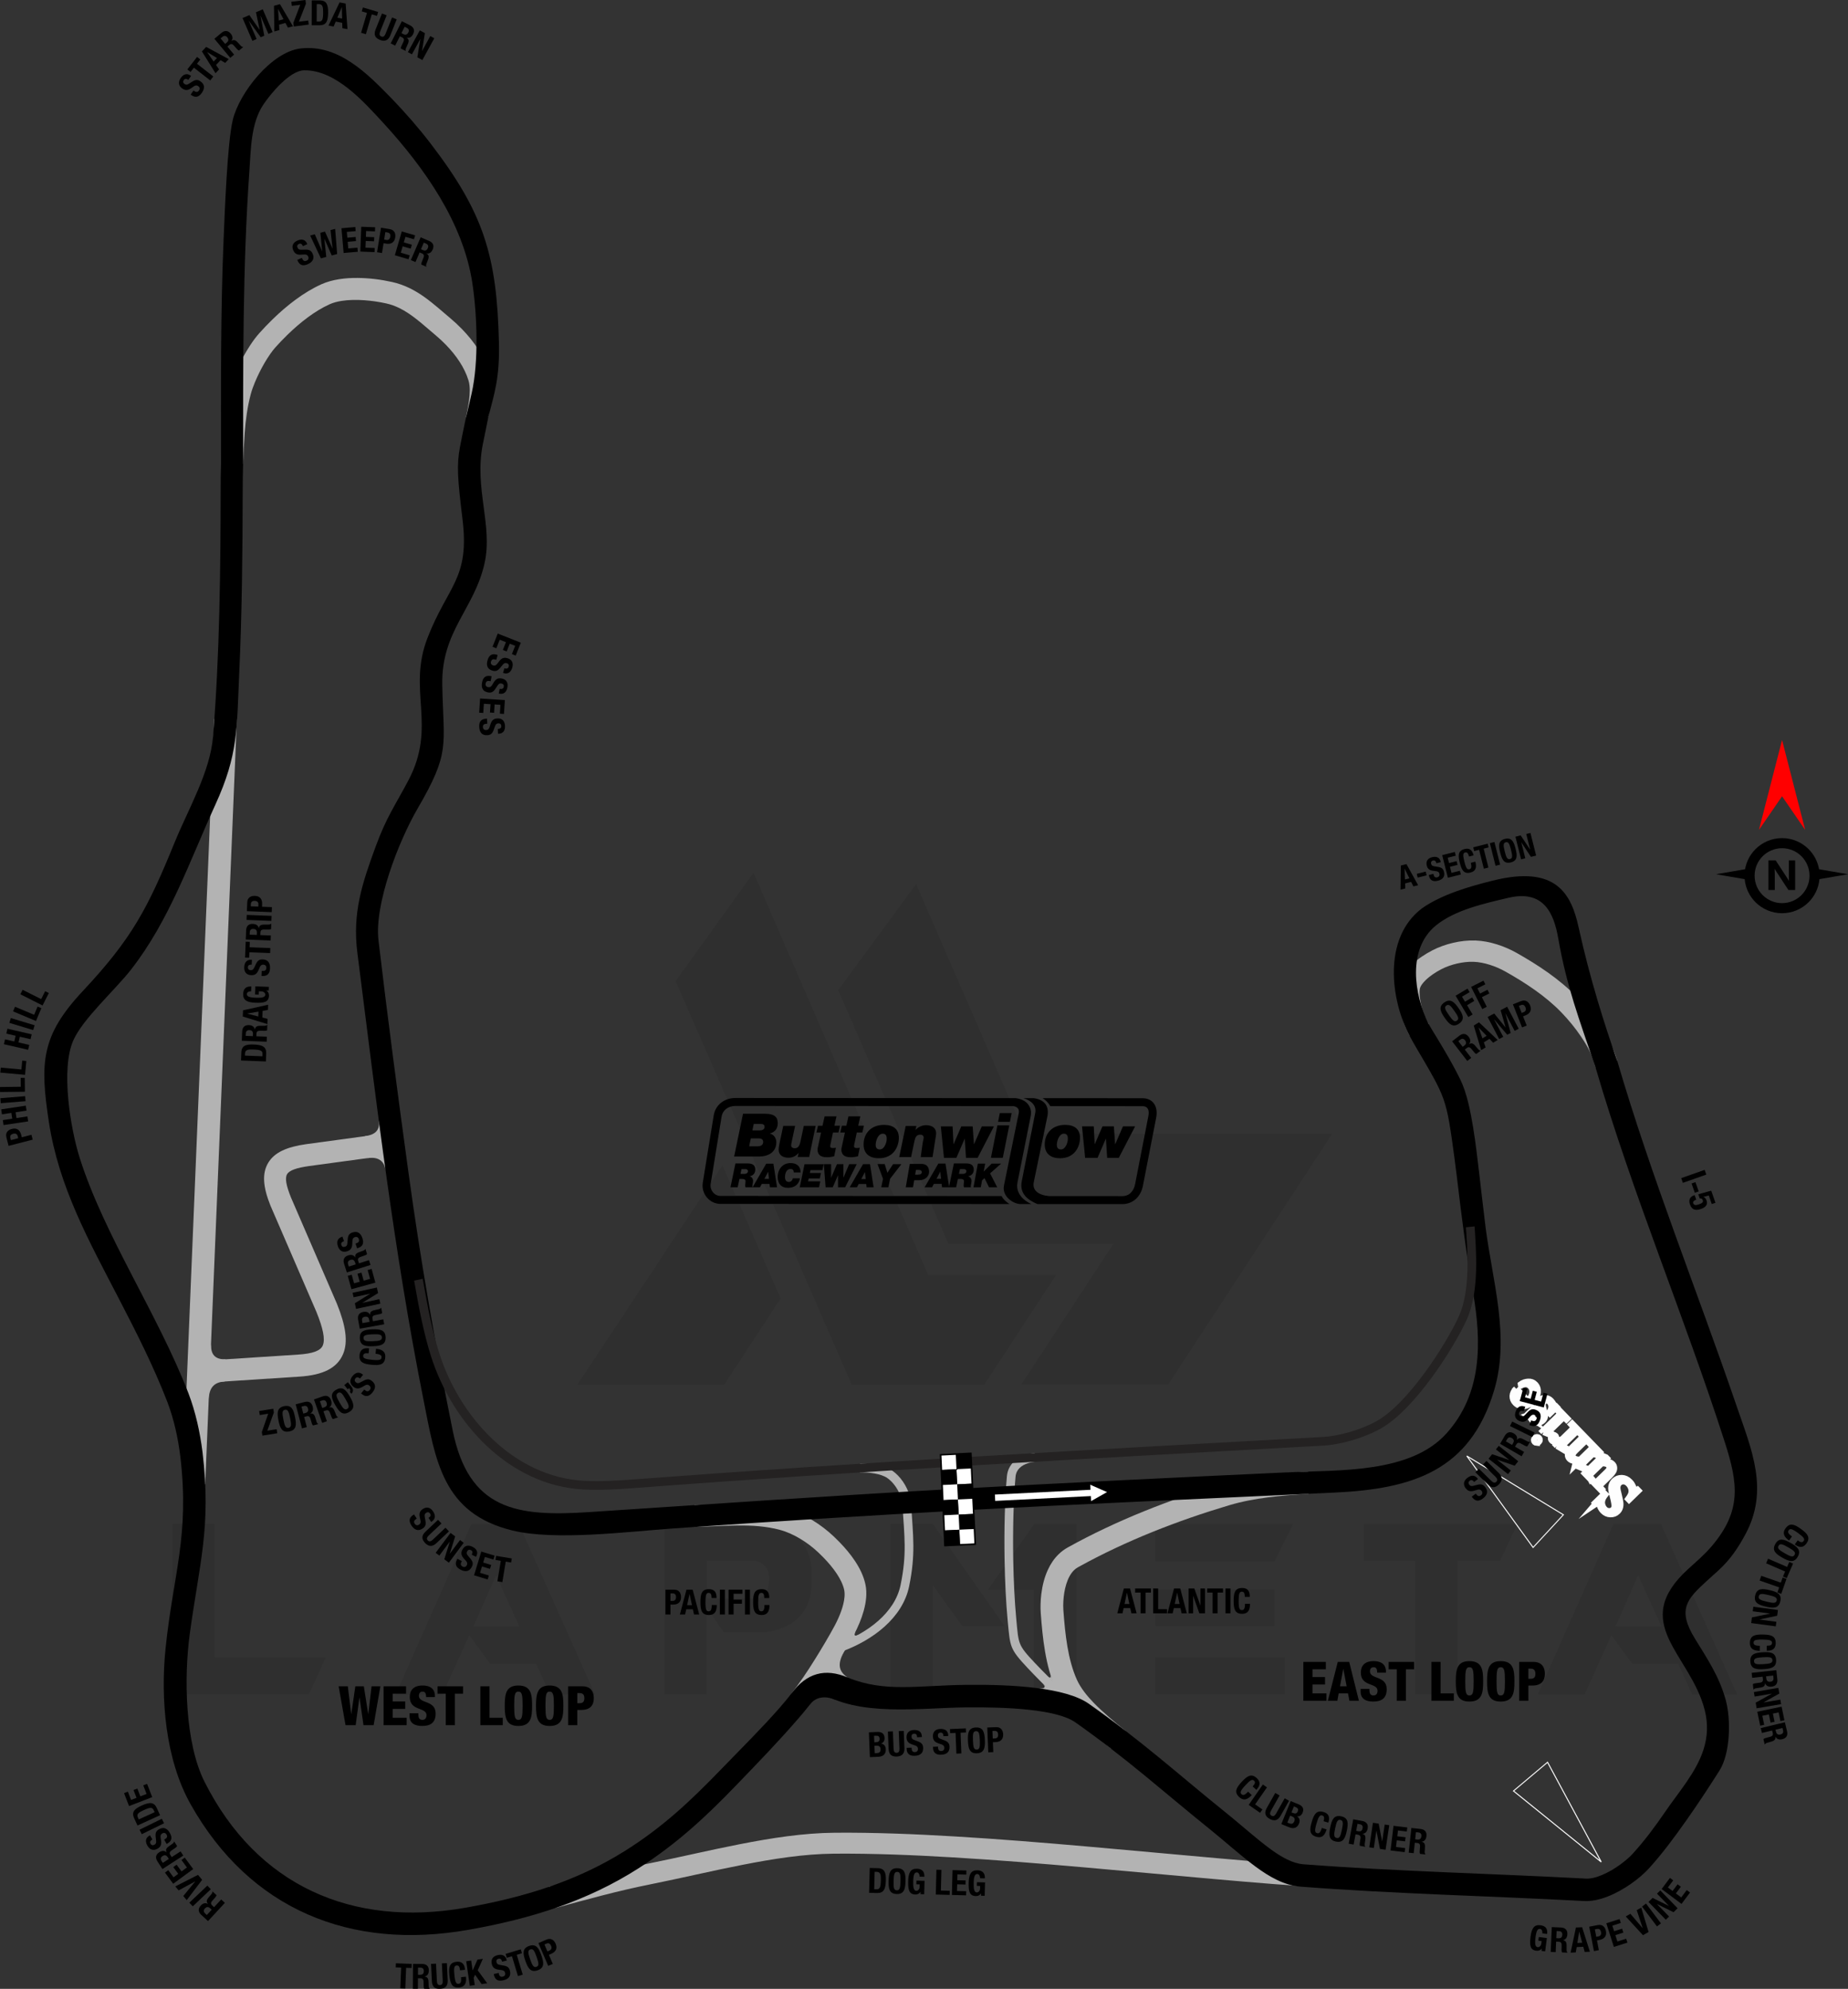 <?xml version="1.0" encoding="UTF-8"?>
<!DOCTYPE svg PUBLIC "-//W3C//DTD SVG 1.1//EN" "http://www.w3.org/Graphics/SVG/1.1/DTD/svg11.dtd">
<!-- Creator: CorelDRAW -->
<svg xmlns="http://www.w3.org/2000/svg" xml:space="preserve" width="206.245mm" height="221.903mm" version="1.1" style="shape-rendering:geometricPrecision; text-rendering:geometricPrecision; image-rendering:optimizeQuality; fill-rule:evenodd; clip-rule:evenodd"
viewBox="0 0 1765.87 1899.93"
 xmlns:xlink="http://www.w3.org/1999/xlink"
 xmlns:xodm="http://www.corel.com/coreldraw/odm/2003">
 <rect x="0" y="0" width="1765.87" height="1899.93" fill="#333333" stroke="none"/>
 <defs>
  <style type="text/css">
   <![CDATA[
    .str0 {stroke:#FEFEFE;stroke-width:6.04;stroke-miterlimit:10}
    .str1 {stroke:black;stroke-width:1.51;stroke-miterlimit:22.926}
    .fil8 {fill:none}
    .fil5 {fill:none;fill-rule:nonzero}
    .fil3 {fill:black}
    .fil1 {fill:#B3B3B3}
    .fil7 {fill:white}
    .fil6 {fill:#FEFEFE;fill-rule:nonzero}
    .fil4 {fill:#242222;fill-rule:nonzero}
    .fil9 {fill:black;fill-rule:nonzero}
    .fil10 {fill:black;fill-rule:nonzero}
    .fil2 {fill:#B3B3B3;fill-rule:nonzero}
    .fil11 {fill:red;fill-rule:nonzero}
    .fil12 {fill:white;fill-rule:nonzero}
    .fil0 {fill:black;fill-opacity:0.071}
   ]]>
  </style>
 </defs>
 <g id="Layer_x0020_1">
  <g id="_1828350054016">
   <g>
    <g id="Layer-1">
     <path class="fil0" d="M164.64 1618.58l0 -162.92 40.46 0 0 127.59 106.28 0 -16.18 35.34 -130.55 0zm710.76 -774.15l103.85 238.72 293.74 0 -156.72 239.53 -140.26 0 0 -0.27 87.93 -134.33 -157.8 0 -105.2 -242.22 74.45 -101.42zm-129.47 395.97l-53.95 82.54 -140.26 0 0 -0.27 138.64 -209.59 55.57 127.32zm-177.22 378.44l-43.16 0 -13.22 -29.4 -43.97 0 -19.96 -27.24 -25.62 56.64 -44.78 0 72.29 -162.92 45.59 0 72.83 162.92zm-72.56 -65.28l-22.12 -48.55 -21.58 48.55 43.7 0zm179.38 -26.43l49.09 0c7.01,-2.16 10.52,-8.63 10.25,-19.42 0,-8.9 -4.32,-14.57 -13.49,-16.72l-45.86 0 0 36.15zm16.18 32.37l-16.45 -23.74 0 82.81 -40.46 0 0 -162.92 97.37 0c28.59,5.13 43.16,20.5 43.43,46.66l0 9.71c-0.27,26.43 -14.57,42.35 -42.89,47.2l-41 -0 0 0.27zm268.39 -5.94l-40.46 0 -28.05 -38.84 -0 103.85 -40.73 0 0 -162.92 40.46 0 68.78 97.91zm28.05 -97.64l40.46 0 0 162.65 -40.73 0 0 -99.8 -43.97 0 44.24 -62.85zm239.53 127.32l0 35.34 -123.81 0 0 -35.34 123.81 0zm-9.71 -64.74l0 34.8 -114.1 0 0 -34.8 114.1 0zm17.8 -62.58l-17.8 35.61 -114.1 0 0 -35.61 131.9 0zm115.99 35.07l-48.82 0 0 -35.07 147.01 0 -16.45 35.07 -40.73 0 0 127.59 -40.73 0 0 -127.59 -0.27 0zm308.31 127.86l-43.16 0 -13.22 -29.4 -43.97 0 -19.96 -27.24 -25.63 56.64 -44.78 0 72.29 -162.92 45.59 0 72.83 162.92zm-72.56 -65.28l-22.12 -48.55 -21.58 48.55 43.7 0z"/>
     <polygon class="fil0" points="645.58,937.22 813.9,1322.94 940.41,1322.94 1009.19,1218.02 887,1218.02 720.03,833.64 "/>
    </g>
   </g>
  </g>
  <path class="fil1" d="M1075.39 1653.39c-10.18,-8.24 -21.25,-17.41 -30.29,-26.71 -6.17,-6.35 -12.48,-14.05 -16.12,-22.18 -4.44,-9.93 -7.17,-20.82 -9,-31.51 -1.98,-11.54 -3.02,-23.26 -3.88,-34.93 -0.2,-2.72 -0.16,-5.55 -0.02,-8.27 0.3,-5.52 1.19,-11.37 2.85,-16.65 0.81,-2.59 1.85,-5.16 3.17,-7.53 1.13,-2.04 2.51,-3.97 4.18,-5.6 1.1,-1.07 2.29,-1.98 3.63,-2.73l1.23 -0.69 0.01 0.01c44.63,-24.71 94.36,-44.05 143.18,-58.59 12.22,-3.64 24.7,-5.99 37.34,-7.6 12.87,-1.64 25.87,-2.59 38.82,-3.39l-0.46 -21.25c-13.38,0.83 -26.78,1.4 -40.08,3.09 -13.85,1.75 -27.51,4.34 -40.89,8.34 -50.8,15.17 -102.43,35.31 -148.83,61.11l-0.02 0.01 -0.17 0.1c-3.11,1.73 -5.96,3.89 -8.51,6.37 -4.36,4.25 -7.71,9.31 -10.24,14.83 -3.37,7.33 -5.26,15.15 -6.26,23.13 -0.42,3.32 -0.65,6.66 -0.72,10 -0.06,2.64 -0.03,5.29 0.16,7.92 0.91,12.37 2.03,24.73 4.12,36.96 2.14,12.5 5.31,24.91 10.51,36.51 4.75,10.59 12.06,19.76 20.1,28.05 10,10.3 21.11,19.06 32.21,28.08l14.01 -16.88z"/>
  <path class="fil1" d="M663.31 1458.65c26.78,-0.39 55.95,-4.2 81.9,2.81 6.81,1.84 13.44,4.91 19.49,8.53 6.21,3.72 12.11,8.2 17.37,13.18 1.66,1.57 3.29,3.16 4.87,4.8 4.62,4.76 9.05,9.95 12.71,15.48 2.98,4.5 5.88,10.01 7.01,15.33 0.47,2.2 0.49,4.6 0.3,6.84 -0.37,4.44 -1.62,9.08 -3.1,13.28 -1.64,4.67 -3.73,9.25 -6.03,13.63 -4.94,9.39 -13.4,23.48 -19.06,32.55l4.01 30.77c0.65,-1.07 12.77,-19.8 13.68,-21.29 5.78,-9.46 15.9,-26.01 19.61,-33.06 3.78,-7.19 7.03,-14.77 9.22,-22.6 1.15,-4.11 1.99,-8.3 2.35,-12.55 0.37,-4.31 0.22,-8.65 -0.7,-12.89 -1.72,-7.98 -5.35,-15.25 -9.81,-22.03 -4.34,-6.59 -9.5,-12.63 -14.97,-18.29 -1.78,-1.84 -3.6,-3.63 -5.46,-5.38 -6.3,-5.95 -13.27,-11.26 -20.7,-15.72 -7.64,-4.58 -15.84,-8.29 -24.45,-10.62 -27.59,-7.49 -59.46,-4 -87.97,-3.6l-0.27 20.85z"/>
  <path class="fil1" d="M1273.94 1783.67c-37.22,-2.21 -74.42,-5.33 -111.55,-8.61 -41.58,-3.67 -83.14,-7.58 -124.73,-11.21 -41.61,-3.63 -83.27,-7.02 -124.97,-9.5 -38.23,-2.27 -76.66,-3.86 -114.97,-3.56 -30.29,0.23 -61.12,5.17 -90.81,10.96 -29.67,5.79 -59.06,12.86 -88.7,18.78 -30.58,6.11 -63.53,13.73 -93.6,21.94l6.26 20.18c30.31,-8.23 59.39,-16.33 90.29,-22.5 29.6,-5.91 58.97,-12.96 88.61,-18.74 28.32,-5.53 58.19,-10.39 87.09,-10.61 37.85,-0.28 75.85,1.29 113.63,3.54 41.52,2.47 82.99,5.82 124.42,9.44 41.58,3.63 83.13,7.55 124.71,11.22 37.4,3.3 74.85,6.44 112.33,8.67l1.98 -20.01z"/>
  <path class="fil2" d="M188.7 1300.27l96.11 -6.23c13.93,-0.9 21.39,-3.64 23.56,-8.6 2.63,-6.03 0.24,-16.68 -5.99,-32.12l-43.88 -101.45c-7.25,-17.97 -8.26,-30.93 -2.24,-41.01 6,-10.03 17.84,-15.24 36.39,-17.86l78.58 -10.68 2.89 20.89 -78.58 10.68c-11.93,1.68 -18.93,4 -21.19,7.78 -2.23,3.73 -0.91,10.87 3.72,22.34l43.88 101.45c8.36,20.73 10.94,36.47 5.74,48.39 -5.67,12.99 -18.85,19.76 -41.56,21.23l-96.11 6.23 -1.32 -21.06z"/>
  <polygon class="fil1" points="196.09,1417.85 226.34,686.83 204.67,686.81 174.48,1416.27 "/>
  <path class="fil2" d="M1033.44 1632.88c-5.11,-5.27 -29.07,-27.88 -44.6,-44.32 -16.44,-17.41 -15.47,-18.08 -17.71,-41.67 -1.6,-16.9 -2.58,-37 -2.93,-57.28 -0.49,-28.7 0.28,-57.81 2.21,-78.84 0.17,-1.97 0.66,-3.55 1.32,-4.92 0.68,-1.37 1.57,-2.52 2.61,-3.54 2.16,-2.13 5.14,-3.63 7.99,-4.54 2.81,-0.92 5.46,-1.28 6.61,-1.34l-0.16 -8.29c-1.87,0.11 -5.05,0.54 -8.72,1.73 -3.68,1.2 -7.87,3.16 -11.39,6.59 -1.68,1.64 -3.21,3.63 -4.35,5.94 -1.15,2.32 -1.91,4.99 -2.17,7.93 -1.96,21.51 -2.73,50.79 -2.22,79.75 0.35,20.65 1.34,41.09 2.99,58.4 2.39,24.92 1.74,26.46 19.07,44.97 15.9,16.99 40.07,39.81 45.8,45.72l5.66 -6.3z"/>
  <path class="fil2" d="M821.69 1406.58c4.06,-0.07 9.13,0.16 13.95,1.02 4.81,0.83 9.33,2.32 12.29,4.39 1.38,0.97 2.76,2.15 4.08,3.5 2.78,2.87 5.28,6.52 7.1,10.38 1.82,3.88 2.97,7.98 3.2,11.69 1.92,30.5 4.38,46.85 -1.75,76.54 -5.51,26.91 -32.06,45.94 -57.88,55.48l2.59 7.78c28.75,-10.65 57.2,-31.78 63.44,-61.9 6.34,-30.84 3.84,-47.89 1.87,-78.77 -0.31,-4.97 -1.75,-9.96 -3.93,-14.61 -2.19,-4.65 -5.12,-8.95 -8.57,-12.51 -1.63,-1.68 -3.37,-3.18 -5.22,-4.48 -4.48,-3.08 -9.98,-4.72 -15.47,-5.7 -5.49,-0.96 -11.01,-1.2 -15.49,-1.12l-0.2 8.3z"/>
  <path class="fil1" d="M466.62 398.44c0.7,-3.71 1.36,-7.5 1.97,-11.55 0.75,-5.01 1.27,-10.07 1.25,-15.14 -0.01,-5.14 -0.57,-10.25 -2.05,-15.19 -2.41,-8.04 -6.15,-15.61 -10.68,-22.67 -4.51,-7.03 -9.84,-13.53 -15.65,-19.52 -3.59,-3.7 -7.37,-7.21 -11.31,-10.51 -8.12,-6.8 -15.91,-13.91 -24.55,-20.07 -4.51,-3.21 -9.22,-6.12 -14.21,-8.54 -5.34,-2.59 -10.92,-4.57 -16.71,-5.86 -10.75,-2.39 -21.98,-3.79 -33,-3.88 -5.9,-0.05 -11.82,0.28 -17.65,1.21 -5.8,0.92 -11.5,2.41 -16.87,4.82 -8.75,3.94 -16.98,9.04 -24.7,14.72 -7.83,5.75 -15.19,12.17 -22.15,18.95 -4.32,4.21 -8.5,8.59 -12.53,13.08 -3.29,3.67 -6.21,7.69 -8.9,11.81 -4.37,6.7 -8.26,13.83 -11.65,21.07 -1.64,3.51 -3.18,7.08 -4.56,10.7 -1.26,3.3 -2.39,6.65 -3.3,10.06 -3.61,13.53 -5.45,27.31 -6.5,41.25 -0.8,10.61 -1.34,20.43 -1.65,30.36l0.01 -0 21.08 -0.53c0.29,-9.76 0.76,-19.52 1.5,-29.26 0.95,-12.58 2.57,-25.12 5.84,-37.32 0.98,-3.67 2.35,-7.36 3.79,-10.87 2.64,-6.42 5.83,-12.79 9.31,-18.8 1.66,-2.87 3.45,-5.68 5.34,-8.4 1.54,-2.22 3.21,-4.44 5.02,-6.46 3.7,-4.12 7.52,-8.12 11.48,-11.98 6.21,-6.05 12.8,-11.8 19.79,-16.94 6.43,-4.73 13.36,-9.05 20.64,-12.34 3.51,-1.59 7.53,-2.58 11.32,-3.18 7.04,-1.11 14.57,-1.14 21.67,-0.65 7.09,0.49 14.26,1.54 21.19,3.09 4.29,0.96 8.37,2.43 12.31,4.35 6.1,2.97 11.73,6.91 17.04,11.11 6.03,4.78 11.79,9.94 17.69,14.88 3.43,2.88 6.73,5.93 9.85,9.14 4.89,5.04 9.43,10.55 13.23,16.46 3.51,5.47 6.5,11.43 8.37,17.67 0.89,2.96 1.17,6.22 1.18,9.3 0.01,6.11 -1.01,12.57 -2.14,18.56 -0.47,2.46 -0.95,4.9 -1.44,7.32l0.04 -0.01 21.31 -0.25z"/>
  <path class="fil1" d="M1545.3 1013.1c-3.83,-13.11 -9.36,-22.66 -17.41,-34.66 -6.23,-9.3 -13.41,-18.06 -21.21,-26.09 -16.52,-17.01 -36.8,-30.37 -57.34,-41.98 -5.97,-3.37 -12.34,-6.14 -18.88,-8.19 -6.72,-2.11 -13.7,-3.49 -20.75,-3.73 -7.05,-0.24 -14.15,0.6 -21.01,2.18 -6.91,1.59 -13.69,3.97 -19.99,7.22 -3.54,1.82 -6.98,3.88 -10.28,6.13 -3.56,2.43 -6.94,5.12 -10.02,8.13 -2.16,2.1 -4.15,4.35 -5.91,6.8 -1.83,2.55 -3.37,5.26 -4.46,8.2 -0.89,2.37 -1.42,4.82 -1.7,7.33 -0.47,4.2 -0.29,8.38 0.29,12.56 1.84,13.5 5.26,22.71 10.28,32.34l18.23 -11.17 0 0c-3.8,-6.85 -6.53,-13.52 -8.13,-23.62 -0.36,-2.28 -0.61,-4.7 -0.55,-7.01 0.03,-1.21 0.18,-3.02 0.63,-4.16 0.43,-1.11 1.08,-2.19 1.77,-3.16 0.98,-1.38 2.19,-2.67 3.39,-3.86 2.16,-2.12 4.62,-4.05 7.12,-5.76 2.55,-1.74 5.23,-3.33 7.97,-4.75 4.66,-2.42 9.88,-4.2 15,-5.38 5.05,-1.17 10.48,-1.85 15.67,-1.67 5.21,0.18 10.55,1.29 15.52,2.85 5.25,1.64 10.41,3.89 15.19,6.59 18.78,10.59 38.01,23.16 53.04,38.67 6.99,7.21 13.49,15.11 19.09,23.45 7.66,11.41 10.26,17.24 13.79,29.25l0 0 20.69 -6.52z"/>
  <g id="_1827882363264">
   <path class="fil1" d="M794.21 1596.13c3.86,2 9.97,3.97 15.84,6.44 -9.35,-6.2 -10,-13.96 -2.68,-26 -4.63,7.49 -9.91,14.66 -13.16,19.56z"/>
   <path class="fil1" d="M810.44 1568.98c1.89,-3.65 4.19,-6.99 6.92,-10.02 -1.54,3.51 -0.63,4.41 2.71,2.7 -3.27,2.84 -6.48,5.28 -9.63,7.32z"/>
   <path class="fil1" d="M1005.39 1616.04c-2.66,-2.31 -5.35,-4.58 -8.71,-7.45 3.23,3.23 1.02,4.99 -4.24,4.23 6.02,1.18 10.33,2.26 12.95,3.22z"/>
   <path class="fil1" d="M1006.98 1607.75l-3.12 -7.51c0.78,2.42 -0.58,3.07 -2.33,1.32l5.45 6.19z"/>
   <path class="fil1" d="M201.68 1283.88c-3.2,16.5 -3.93,34.02 -2.19,52.58 0.43,-10.39 4.74,-16.05 15.1,-16.72l0.87 -21.2c-10.09,0.22 -14.19,-4.76 -13.78,-14.66z"/>
   <path class="fil1" d="M361.92 1070.29c5.31,16.58 7.44,32.31 6.41,47.2 -1.12,-8.06 -6.53,-12.59 -16.75,-11.2l-2.84 -20.9c10.18,-1.45 14.42,-5.82 13.18,-15.09z"/>
  </g>
  <path class="fil3" d="M210.86 465.17c-0.11,79.85 -0.94,159.57 -7.25,238.11 -2.75,34.25 -23.6,69.29 -36.74,101.5 -25.8,63.23 -40.79,91.84 -87.72,141.94 -39.97,42.67 -41.05,68.41 -32.46,124.97 9.43,62.05 38.17,113.49 66.82,168.77 16.99,32.78 33.08,64.37 46.44,98.89 6.29,16.52 10.09,34.06 12.31,51.57 9.07,76.54 -6.71,112.53 -14.05,183.79 -4.94,47.91 -0.14,106.08 23.88,148.79 56.72,100.84 152.98,139.75 265.06,120.11 60.64,-10.63 114.36,-27.73 162.97,-58.82 36.19,-23.14 63.61,-48.49 92.95,-78.91 20.24,-20.98 40.24,-41.6 59.22,-63.52 8.43,-9.74 12.48,-14.66 20.49,-26.52 36.96,24.68 96.45,15.64 140.25,15.21 39.65,-0.4 86.81,1.81 104.6,14.34 22.93,16.14 44.87,33.24 66.54,51.01 20.74,17.01 41.16,34.39 62.08,51.18 14.48,11.62 28.31,24.34 43.21,35.37 6.56,4.86 13.44,9.41 20.82,12.95 7.13,3.42 14.66,5.8 22.58,6.41 90.08,6.9 180.43,8.86 270.62,13.72 5.64,0.3 11.22,-0.61 16.61,-2.2 8.19,-2.41 16.01,-6.31 23.23,-10.82 6.83,-4.27 13.38,-9.27 19.16,-14.89 0.97,-0.94 1.93,-1.9 2.84,-2.9 13.11,-14.37 25.12,-30.68 36.32,-46.58 10.85,-15.42 21.26,-31.19 31.35,-47.11 10.62,-16.76 11.18,-49.5 5.87,-68.2 -6.37,-22.44 -17.33,-38.51 -29.31,-58.03 -17.26,-28.14 -7.24,-37.88 11.41,-55.06 3.81,-3.51 7.73,-6.88 11.52,-10.41 11.08,-10.33 18.18,-20.76 25.36,-34.1 22.83,-42.38 5.94,-80.68 -8.34,-122.39 -37.72,-110.2 -81.51,-218.35 -114.22,-330.23l-0.02 0.01c-11.81,-33.56 -26.09,-78.37 -36.72,-126.91 -7.04,-32.18 -21.28,-60.13 -82.11,-44.97 -22.3,5.56 -48.69,13.18 -67.52,26.4 -38.07,28.66 -29.88,88.02 -12.05,121.71l0.04 0.08c2.27,4.35 4.86,8.79 7.78,13.76 5.29,9 10.7,18.02 15.67,27.21 3.42,6.32 6.56,12.72 8.96,19.5 2.55,7.21 4.17,14.6 5.49,22.13 1.98,11.28 3.45,22.74 5.01,34.09 0.87,6.34 1.67,12.69 2.43,19.05 4.53,38.28 8.79,71.83 15.41,109.95 8.22,47.31 8.7,96.3 -25.5,134.27 -34.35,38.14 -102.11,34.83 -149.8,37.03 -109.16,5.04 -218.31,10.3 -327.42,16.32 -114.5,6.35 -228.25,14.29 -342.61,21.79 -68.69,4.51 -114.4,-2.05 -129.79,-78.19 -16.99,-84.02 -30.71,-162.26 -42.36,-247.26 -10.02,-73.12 -19.86,-147.48 -28.5,-220.75 -4.1,-34.77 19.4,-95.03 37.3,-125.79 31.72,-54.51 24.8,-59.24 23.65,-118.26 -1,-51.56 30.6,-72.31 40.42,-116.27 8.03,-35.99 -9.98,-71.35 -1.75,-113.24 1.92,-9.76 3.73,-17.81 5.33,-26.32 5.7,-22.38 10.94,-37.2 10.15,-71.01 -1.95,-83 -14.36,-123.94 -65.44,-190.5 -11.72,-15.28 -23.97,-29.2 -37.3,-43.08 -23.08,-23.6 -50.41,-51.71 -86.74,-47.58 -27.84,3.17 -58.7,42.47 -64.87,68.35 -5.19,21.75 -7.62,87.2 -8.7,112.56 -3.05,71.26 -2.51,144.36 -2.52,216.35l-0.01 0c-0.22,7.05 -0.33,14.15 -0.34,21.62zm1313.86 554.82c35.46,121.21 84.81,237.62 123.45,357.75 12.75,39.65 16.14,65.56 -12.45,99.24 -6.65,7.83 -14.42,14.52 -22.02,21.38 -57.88,52.25 1.67,81.5 15.27,135.32 3.26,12.9 2.84,25.35 -1.27,37.99 -7.04,21.64 -23.66,40.32 -36.37,58.91 -9.74,14.25 -19.67,27.62 -31.33,40.43 -0.67,0.71 -1.35,1.41 -2.05,2.1 -2.98,2.9 -6.27,5.59 -9.63,8.03 -5.39,3.91 -11.47,7.54 -17.62,10.09 -2.69,1.12 -5.51,2.09 -8.35,2.73 -2.14,0.48 -4.49,0.79 -6.68,0.67 -90.02,-4.87 -180.23,-6.82 -270.13,-13.7 -5.32,-0.41 -10.45,-2.16 -15.24,-4.45 -9.56,-4.57 -18.98,-11.83 -27.19,-18.5 -11.09,-9 -21.81,-18.42 -32.96,-27.37 -20.86,-16.75 -41.21,-34.1 -61.89,-51.06 -22.05,-18.09 -44.41,-35.48 -67.74,-51.91 -22.4,-15.77 -73.57,-18.55 -116.52,-18.12 -47.3,0.47 -78.03,7.58 -113.94,-6.96l0 0c-20.45,-3.52 -38.39,1.57 -53.81,15.27 -3.48,4.46 -7.16,8.93 -11.18,13.52 -17.45,19.94 -37.66,39.87 -56.15,59 -29.15,30.16 -55.65,55.14 -91.83,77.86 -45.64,28.67 -96.1,44.38 -152.74,54.29 -107.86,18.87 -198.82,-21 -248.86,-120.27 -18.91,-37.51 -19.74,-100.32 -14.17,-141.26 9.23,-67.83 20.7,-102.2 12.2,-173.75 -2.43,-19.18 -6.59,-38.26 -13.49,-56.34 -29.33,-75.78 -80.42,-150.59 -103.93,-224.92 -8.51,-26.91 -18.34,-84.12 -6.08,-112.01 9.13,-20.76 39.86,-48.05 55.24,-67.76 36.81,-47.19 55.96,-103.74 80.56,-157.56 21.99,-48.12 20.34,-72.51 22.77,-125.13 2.68,-58.18 3.2,-116.8 3.33,-175.51 0.02,-8.33 0.13,-16.66 0.37,-24.98 0.08,-93.28 -0.49,-187.7 6.02,-279.69 1.46,-20.64 1.37,-45.38 13.17,-63.14 7.06,-10.62 25.36,-32.83 39.16,-33.01 30.34,-0.4 57.08,30.21 76.04,50.72 38.7,42.31 75.9,94.65 84.67,152.47 4.59,30.3 6.23,74.89 -0.61,105.22 -2.03,9.01 -3.84,16.58 -5.42,23.12l-0.04 0.01c-1.92,9.47 -3.99,18.69 -5.75,28.25 -3.25,17.6 -2.37,29.79 2.42,69.09 6.94,57.03 -13.76,62.84 -33.38,113.17 -19.72,50.6 9.45,83.98 -18.52,136.64 -13.08,24.63 -20.69,34.66 -30.94,62.48 -13.18,35.78 -22.46,63.79 -17.62,101.89 18.34,144.3 34.78,284.37 63.25,427.34 11.5,57.73 18,108.24 84.95,124.51 41,9.97 110.33,1.08 154.37,-2.03 92.8,-6.54 185.63,-12.29 278.52,-17.34 117.81,-6.37 235.45,-11.26 353.26,-16.88 74.08,-3.54 128.84,-20.88 151.78,-97.28 15.55,-51.8 -1.57,-104.77 -8.12,-156.59 -2.12,-16.75 -3.95,-33.55 -5.94,-50.32 -1.78,-14.96 -3.46,-29.88 -5.92,-44.74 -2.39,-14.45 -5.87,-32.72 -12.33,-45.88 -6.7,-13.66 -14.43,-26.72 -22.29,-39.69 -2.98,-4.92 -5.6,-9.03 -7.85,-13.08 -14.15,-28.43 -20.34,-71.53 6.64,-93.9 18.26,-15.14 47.08,-21.34 69.29,-26.62 34.12,-8.11 43.72,14.8 47.91,38.75 7.98,45.7 19.74,76.53 35.72,123.51z"/>
  <path class="fil1" d="M810.05 1602.56l0 0c-20.45,-3.52 -38.39,1.57 -53.81,15.27 8.11,-10.4 15.09,-20.8 22.54,-32.78 11.12,7.87 21.39,13.5 31.27,17.5z"/>
  <path class="fil4" d="M395.72 1223.37c4.82,27.79 9.43,50.99 15.93,71.67 20.16,64 74.61,124.19 146,127.86 16.17,0.85 32.83,-0.2 49.53,-1.45 218.44,-16.52 435.73,-28.23 657.17,-40.45 10.9,-0.61 24.19,-3.51 36.81,-8.09 6.31,-2.28 12.43,-5 17.99,-8.08 32.36,-18.04 69.54,-75.92 82.4,-104.19 6.36,-14.06 8.46,-30.86 8.94,-46.92 0.46,-16.04 -0.77,-31.38 -1.43,-42.17l-8.28 0.85c0.68,10.89 1.87,25.94 1.42,41.44 -0.43,15.47 -2.58,31.35 -8.18,43.64 -11.99,26.39 -48.29,83.31 -78.67,100.12 -7.59,4.24 -16.69,7.84 -25.72,10.45 -9.05,2.62 -18.04,4.25 -25.38,4.66 -221.44,12.21 -438.77,23.94 -657.34,40.46 -16.61,1.24 -32.96,2.25 -48.48,1.45 -67.92,-3.53 -119.72,-61.61 -138.84,-122.38 -6.32,-20.06 -10.87,-42.93 -15.67,-70.62l-8.19 1.75z"/>
  <line class="fil5" x1="563.52" y1="1321.79" x2="563.52" y2= "1321.79" />
  <path class="fil4 str0" d="M1525.06 1436.34c0.69,-0.46 1.26,-0.65 1.64,-0.65 0.38,-0 0.75,0.14 1.07,0.48 0.25,0.26 0.57,0.9 0.91,1.87 0.79,2.14 1.78,3.86 3.09,5.2 2.03,2.09 4.39,3.2 7.06,3.22 2.66,0.1 4.91,-0.78 6.73,-2.56 1.09,-1.06 1.84,-2.23 2.26,-3.58 0.42,-1.28 0.58,-2.75 0.45,-4.36 -0.13,-1.61 -0.65,-4.09 -1.47,-7.43 -0.82,-3.34 -1.28,-5.37 -1.36,-6.23 -0.14,-1.24 -0.03,-2.37 0.3,-3.35 0.3,-0.94 0.81,-1.73 1.43,-2.34 1.17,-1.13 2.57,-1.63 4.26,-1.61 1.69,0.1 3.27,0.88 4.76,2.41 1.27,1.31 2.15,2.84 2.62,4.49 0.47,1.73 0.45,3.27 0.1,4.7 -0.42,1.43 -1.35,3.2 -2.92,5.32l0.65 0.67 8.82 -8.59 -0.65 -0.67c-0.65,0.49 -1.23,0.76 -1.6,0.76 -0.34,0.04 -0.67,-0.15 -0.96,-0.44 -0.29,-0.3 -0.82,-1.24 -1.55,-2.85 -0.77,-1.57 -1.3,-2.58 -1.58,-3.03 -0.5,-0.75 -1.11,-1.46 -1.8,-2.17 -2.25,-2.32 -4.76,-3.5 -7.57,-3.6 -2.85,-0.06 -5.21,0.86 -7.15,2.75 -1.05,1.02 -1.8,2.19 -2.3,3.55 -0.46,1.39 -0.66,2.82 -0.53,4.36 0.1,1.5 0.69,4.05 1.65,7.62 1.16,4.39 1.62,7.43 1.41,9.09 -0.15,1.17 -0.6,2.11 -1.37,2.87 -1.05,1.02 -2.34,1.48 -3.95,1.45 -1.61,-0.03 -3.05,-0.73 -4.25,-1.96 -1.09,-1.12 -1.86,-2.54 -2.3,-4.16 -0.43,-1.61 -0.38,-3.19 0.09,-4.74 0.43,-1.58 1.43,-3.28 2.92,-5.17l-0.65 -0.67 -8.89 8.66 0.65 0.67zm-5.06 -23.12l0.7 -0.68c-1.01,-1.12 -1.54,-2.06 -1.52,-2.73 0.02,-0.68 0.5,-1.51 1.51,-2.49l9.82 -9.57c1.84,-0.05 3.26,0.09 4.26,0.42 1,0.33 1.74,0.78 2.24,1.3 0.73,0.75 1.11,1.68 1.11,2.7 0.04,1.05 -0.76,2.34 -2.39,3.92l-11.65 11.35 5.69 5.86 0.7 -0.68c-0.87,-0.9 -1.37,-1.57 -1.54,-2.06 -0.13,-0.53 -0.15,-1.01 0.01,-1.47 0.13,-0.49 0.64,-1.13 1.45,-1.93l7.77 -7.57c1.59,-1.55 2.73,-2.95 3.33,-4.04 0.64,-1.13 0.91,-2.34 0.8,-3.54 -0.07,-1.24 -0.6,-2.33 -1.5,-3.26 -0.83,-0.86 -1.79,-1.45 -2.94,-1.79 -1.15,-0.33 -3.25,-0.47 -6.22,-0.34l3.65 -3.56 -0.8 -0.82 -6.99 -2.92 -0.45 0.94c0.67,0.22 1.18,0.59 1.54,0.97 0.25,0.26 0.39,0.56 0.42,0.97 0.03,0.34 -0.14,0.79 -0.49,1.28 -0.36,0.57 -1.52,1.78 -3.51,3.7l-10.56 10.29 5.54 5.71zm-14.68 -14.11l0.76 0.78 7.03 2.96 0.45 -0.94c-0.67,-0.3 -1.14,-0.63 -1.47,-0.97 -0.29,-0.3 -0.47,-0.64 -0.49,-0.97 -0.03,-0.34 0.14,-0.79 0.53,-1.32 0.36,-0.57 1.56,-1.81 3.66,-3.86l6.45 -6.28c1.24,-1.21 2.24,-1.89 3,-2.05 0.72,-0.12 1.49,0.22 2.33,1.08l0.36 0.37 0.7 -0.68 -8.05 -8.29 -0.7 0.68c0.87,0.9 1.41,1.61 1.5,2.1 0.13,0.45 0.08,0.94 -0.09,1.47 -0.16,0.38 -0.83,1.17 -1.99,2.3l-9.2 8.97c-3.05,0.21 -5.28,-0.45 -6.65,-1.87 -0.91,-0.93 -1.21,-1.95 -0.83,-3.04 0.3,-1.09 1.28,-2.41 2.88,-3.97l7.14 -6.96c1.01,-0.98 1.63,-1.51 1.86,-1.67 0.57,-0.34 1.14,-0.46 1.7,-0.42 0.52,0.07 1.18,0.52 1.94,1.3l0.33 0.34 0.7 -0.68 -8.01 -8.25 -0.7 0.68c0.76,0.78 1.23,1.42 1.32,1.91 0.13,0.45 0.08,0.94 -0.12,1.35 -0.21,0.57 -0.87,1.36 -1.96,2.42l-7.42 7.23c-1.59,1.55 -2.61,2.84 -3.1,3.82 -0.72,1.43 -0.99,2.71 -0.85,3.88 0.15,1.09 0.68,2.1 1.55,3 1.74,1.79 4.76,2.49 9.09,2.05l-3.65 3.56zm-17.4 -17.93l7.03 2.96 0.52 -0.87c-0.67,-0.3 -1.14,-0.63 -1.5,-1.01 -0.29,-0.3 -0.47,-0.64 -0.53,-1.01 -0.02,-0.41 0.1,-0.83 0.42,-1.28 0.32,-0.45 1.48,-1.66 3.5,-3.63l6.72 -6.54c1.01,-0.98 1.67,-1.55 1.9,-1.7 0.61,-0.3 1.1,-0.42 1.59,-0.31 0.67,0.15 1.44,0.63 2.28,1.49l0.7 -0.68 -8.3 -8.55 -0.7 0.68c0.73,0.75 1.19,1.46 1.32,2.06 0.2,0.6 0.18,1.2 0.02,1.65 -0.29,0.72 -0.92,1.55 -1.89,2.49l-8.31 8.1c-1.78,0.57 -3.18,0.85 -4.19,0.82 -0.52,0 -0.86,-0.11 -1.08,-0.33 -0.25,-0.26 -0.38,-0.86 -0.46,-1.8 -0.12,-0.98 -0.32,-1.65 -0.72,-2.06 -0.43,-0.45 -0.95,-0.67 -1.59,-0.63 -0.68,0 -1.25,0.27 -1.75,0.76 -0.54,0.53 -0.83,1.25 -0.86,2.07 0.01,0.86 0.36,1.61 1.01,2.29 1.41,1.46 4.11,1.59 8.05,0.44l-3.92 3.82 0.76 0.78zm-19.45 -2.92c0.71,-0.04 1.36,-0.31 1.87,-0.8 0.54,-0.53 0.83,-1.17 0.82,-1.88 0.06,-0.71 -0.18,-1.35 -0.69,-1.87 -0.47,-0.49 -1.1,-0.74 -1.85,-0.74 -0.68,0 -1.32,0.27 -1.87,0.8 -0.51,0.49 -0.79,1.13 -0.85,1.85 0.01,0.71 0.25,1.35 0.72,1.84 0.51,0.52 1.14,0.78 1.85,0.82zm6.55 -10.38l7.03 2.96 0.45 -0.94c-0.67,-0.3 -1.14,-0.63 -1.47,-0.97 -0.29,-0.3 -0.47,-0.64 -0.49,-0.97 -0.03,-0.34 0.14,-0.71 0.42,-1.21 0.47,-0.68 1.64,-1.89 3.51,-3.7l6.72 -6.54c1.05,-1.02 1.86,-1.67 2.43,-1.86 0.53,-0.23 0.98,-0.23 1.43,-0.16 0.45,0.15 1.03,0.6 1.83,1.42l0.7 -0.68 -7.86 -8.1 -0.7 0.68c0.76,0.78 1.23,1.42 1.32,1.91 0.13,0.45 0.08,0.94 -0.12,1.43 -0.24,0.53 -0.87,1.28 -1.96,2.34l-13.98 13.62 0.76 0.78zm-15.11 -15.58c0.46,-0.15 0.76,-0.23 0.95,-0.19 0.23,-0 0.41,0.11 0.59,0.3 0.22,0.22 0.5,0.75 0.92,1.57 0.63,1.2 1.24,2.13 1.86,2.77 1.45,1.49 3.11,2.27 4.99,2.26 1.88,-0.01 3.55,-0.7 4.99,-2.1 1.09,-1.06 1.73,-2.19 1.92,-3.47 0.23,-1.24 -0.08,-3.19 -0.92,-5.86 -0.77,-2.66 -1.16,-4.54 -1.15,-5.71 0,-1.17 0.45,-2.18 1.34,-3.05 0.7,-0.68 1.57,-1.02 2.59,-0.99 1.01,0.03 1.97,0.48 2.77,1.3 1.16,1.2 1.74,2.73 1.79,4.57 0.01,1.8 -0.66,3.76 -2.12,5.84l0.58 0.6 6.21 -6.05 -0.58 -0.6c-0.46,0.15 -0.83,0.08 -1.12,-0.22 -0.22,-0.22 -0.47,-0.64 -0.75,-1.16 -0.92,-1.65 -1.85,-2.99 -2.86,-4.04 -1.38,-1.42 -3.08,-2.24 -5.17,-2.45 -2.09,-0.21 -3.92,0.48 -5.51,2.03 -2.02,1.97 -2.49,4.83 -1.34,8.5l1.21 3.98c0.54,1.73 0.76,3.04 0.62,3.91 -0.14,0.86 -0.58,1.66 -1.28,2.34 -0.58,0.57 -1.34,0.8 -2.32,0.73 -0.97,-0.07 -1.86,-0.51 -2.69,-1.37 -1.09,-1.12 -1.61,-2.36 -1.67,-3.75 -0.03,-1.35 0.63,-3.16 2.06,-5.43l-0.58 -0.6 -5.9 5.75 0.58 0.6zm-11.05 -25.56c-2.14,2.08 -3.27,4.34 -3.39,6.79 -0.12,2.44 0.74,4.66 2.55,6.52 2.14,2.2 4.73,3.24 7.81,3.07 3.08,-0.17 6.1,-1.66 9.09,-4.57 2.72,-2.65 4.24,-5.51 4.46,-8.48 0.22,-3.05 -0.6,-5.52 -2.55,-7.54 -1.81,-1.87 -4,-2.72 -6.59,-2.51 -2.59,0.13 -4.91,0.93 -6.91,2.38l0.15 0.94c2.06,-0.92 3.8,-1.3 5.18,-1.12 1.42,0.22 2.67,0.89 3.72,1.97 1.6,1.64 2.23,3.78 1.99,6.41 -0.32,2.63 -1.76,5.2 -4.32,7.69l-11.2 -11.54zm5.35 14.55c-1.61,-0.03 -2.87,-0.54 -3.85,-1.55 -0.62,-0.64 -1.04,-1.46 -1.19,-2.47 -0.19,-0.98 -0.12,-1.99 0.33,-3.01 0.25,-0.6 0.91,-1.47 1.97,-2.64l7.5 7.73c-1.58,1.25 -3.18,1.94 -4.76,1.95z"/>
  <polygon class="fil6" points="1493.9,1447.04 1493.56,1446.73 1465.03,1477.54 1403.37,1392.5 1493.64,1447.45 1493.9,1447.04 1493.56,1446.73 1493.9,1447.04 1494.16,1446.65 1401.86,1390.45 1401.22,1391.15 1464.92,1479.01 1494.63,1446.94 1494.16,1446.65 "/>
  <polygon class="fil6" points="1446.23,1710.88 1446.52,1711.23 1478.63,1684.18 1528.54,1776.88 1446.54,1710.51 1446.23,1710.88 1446.52,1711.23 1446.23,1710.88 1445.92,1711.25 1529.78,1779.11 1530.5,1778.51 1478.92,1682.73 1445.49,1710.9 1445.92,1711.25 "/>
  <g id="_1864339892720">
   <g>
    <rect class="fil3" transform="matrix(0.069 1.458 -1.458 0.069 927.728 1388.38)" width="9.91" height="9.91"/>
    <rect class="fil7" transform="matrix(0.069 1.458 -1.458 0.069 928.416 1402.83)" width="9.91" height="9.91"/>
    <rect class="fil3" transform="matrix(0.069 1.458 -1.458 0.069 929.105 1417.28)" width="9.91" height="9.91"/>
    <rect class="fil7" transform="matrix(0.069 1.458 -1.458 0.069 929.793 1431.74)" width="9.91" height="9.91"/>
    <rect class="fil3" transform="matrix(0.069 1.458 -1.458 0.069 930.481 1446.19)" width="9.91" height="9.91"/>
    <rect class="fil7" transform="matrix(0.069 1.458 -1.458 0.069 931.17 1460.64)" width="9.91" height="9.91"/>
    <rect class="fil7" transform="matrix(0.069 1.458 -1.458 0.069 913.277 1389.07)" width="9.91" height="9.91"/>
    <rect class="fil3" transform="matrix(0.069 1.458 -1.458 0.069 913.966 1403.52)" width="9.91" height="9.91"/>
    <rect class="fil7" transform="matrix(0.069 1.458 -1.458 0.069 914.654 1417.97)" width="9.91" height="9.91"/>
    <rect class="fil3" transform="matrix(0.069 1.458 -1.458 0.069 915.342 1432.42)" width="9.91" height="9.91"/>
    <rect class="fil7" transform="matrix(0.069 1.458 -1.458 0.069 916.031 1446.87)" width="9.91" height="9.91"/>
    <rect class="fil3" transform="matrix(0.069 1.458 -1.458 0.069 916.719 1461.32)" width="9.91" height="9.91"/>
   </g>
   <polygon class="fil8 str1" points="931.86,1475.09 917.41,1475.78 902.96,1476.46 902.27,1462.01 901.58,1447.56 900.89,1433.11 900.2,1418.66 899.51,1404.21 898.83,1389.76 913.28,1389.07 927.73,1388.38 928.42,1402.83 929.1,1417.28 929.79,1431.74 930.48,1446.19 931.17,1460.64 "/>
  </g>
  <path class="fil9" d="M182.16 90.41l0.8 0.54c3.62,2.47 6.91,2.14 9.96,-2.33 2.92,-4.28 2.78,-8.08 -1.36,-10.91 -2.39,-1.63 -4.42,-1.89 -7.73,0.19l-3.4 2.15c-1.86,1.19 -2.84,1.04 -4.05,0.21 -1.15,-0.79 -1.96,-2.02 -0.74,-3.8 1.02,-1.51 2.53,-1.41 4.37,-0.16l2.58 -3.79 -0.55 -0.37c-3.76,-2.57 -7.01,-1.04 -9.4,2.47 -2.55,3.73 -2.19,7.4 1.62,10 3.27,2.23 5.82,1.61 9.42,-1.08 2.69,-1.99 3.97,-2.45 5.75,-1.23 1.65,1.12 1.63,2.8 0.81,4.01 -1.43,2.09 -2.96,1.8 -4.8,0.55l-0.58 -0.39 -2.7 3.95z"/>
  <polygon id="_1" class="fil9" points="179,66.35 182.09,68.76 185.28,64.67 200.89,76.84 203.83,73.06 188.22,60.9 191.4,56.81 188.31,54.4 "/>
  <path id="_2" class="fil9" d="M205.94 69.94l3.41 -3.64 -2.91 -4.23 4.32 -4.6 4.41 2.63 3.41 -3.63 -21.59 -11.66 -4.05 4.32 13 20.81zm-7.99 -20.12l0.04 -0.04 9.34 5.63 -3.18 3.39 -6.21 -8.97z"/>
  <path id="_3" class="fil9" d="M210.76 36.68l1.73 -1.45c1.66,-1.38 3.26,-1.28 4.66,0.4 1.64,1.96 1.29,3.56 -0.47,5.03l-1.53 1.28 -4.39 -5.25zm9.28 18.58l3.67 -3.07 -6.43 -7.7 1.96 -1.64c1.48,-1.23 2.84,-0.9 4.09,0.48l3.02 3.41c0.63,0.69 1.27,1.32 2.06,1.53l3.98 -3.32 -0.13 -0.15c-0.99,0.21 -1.92,-0.69 -3.54,-2.58 -3.27,-3.81 -4.8,-4.87 -7.57,-3.11l-0.04 -0.05c1.7,-2.16 1.31,-4.6 -0.71,-7.02 -2.6,-3.11 -5.76,-3.16 -8.77,-0.65l-6.78 5.67 15.21 18.21z"/>
  <polygon id="_4" class="fil9" points="241.18,39.01 245.2,37.27 237.68,19.89 237.75,19.87 249.14,35.56 252.55,34.09 248.9,15.04 248.96,15.01 256.48,32.39 260.5,30.65 251.09,8.88 244.59,11.69 248.1,28.41 248.04,28.44 238.28,14.42 231.76,17.24 "/>
  <path id="_5" class="fil9" d="M262.16 30.07l4.8 -1.34 -0.3 -5.13 6.07 -1.71 2.41 4.53 4.8 -1.34 -12.45 -21.14 -5.69 1.6 0.36 24.53zm3.57 -21.35l0.06 -0.02 5.09 9.65 -4.48 1.25 -0.67 -10.88z"/>
  <polygon id="_6" class="fil9" points="280.76,25.32 295.02,23.49 294.53,19.61 285.6,20.75 292.34,3.58 291.88,-0.02 278.34,1.72 278.84,5.6 286.91,4.58 280.31,21.86 "/>
  <path id="_7" class="fil9" d="M297.84 24.1l7.54 0.02c6.34,0.01 8.14,-3.77 8.16,-12.17 0.01,-6.98 -1.17,-11.53 -7.81,-11.54l-7.84 -0.02 -0.05 23.72zm4.83 -20.19l2.03 0c3.65,0.01 4.08,2.77 4.06,8.15 -0.01,6.44 -0.68,8.53 -4.01,8.53l-2.13 -0.01 0.04 -16.67z"/>
  <path id="_8" class="fil9" d="M313.89 24.42l4.9 0.93 2.01 -4.72 6.21 1.18 0.14 5.13 4.89 0.93 -1.75 -24.48 -5.81 -1.1 -10.58 22.14zm12.69 -17.54l0.07 0.01 0.27 10.9 -4.57 -0.87 4.24 -10.05z"/>
  <polygon id="_9" class="fil9" points="346.8,7.11 345.68,10.87 350.65,12.34 345.02,31.32 349.61,32.69 355.24,13.7 360.21,15.17 361.32,11.42 "/>
  <path id="_10" class="fil9" d="M365.02 12.87l-6.14 15.36c-2.35,5.89 0.6,8.46 4.2,9.9 3.61,1.44 7.62,1.33 9.87,-4.29l6.13 -15.36 -4.45 -1.77 -6.13 15.36c-0.88,2.19 -2.05,3.62 -4.12,2.79 -2.07,-0.83 -1.94,-2.67 -1.06,-4.86l6.13 -15.36 -4.44 -1.77z"/>
  <path id="_11" class="fil9" d="M386.67 25.56l2.02 1.01c1.93,0.97 2.47,2.47 1.49,4.43 -1.15,2.28 -2.75,2.59 -4.8,1.56l-1.78 -0.9 3.08 -6.11zm-13.35 15.89l4.27 2.15 4.51 -8.96 2.28 1.15c1.72,0.87 1.96,2.25 1.18,3.94l-1.93 4.13c-0.39,0.85 -0.7,1.69 -0.58,2.49l4.63 2.33 0.09 -0.18c-0.59,-0.82 -0.13,-2.03 0.96,-4.28 2.19,-4.51 2.55,-6.34 -0.16,-8.19l0.03 -0.06c2.66,0.71 4.74,-0.63 6.16,-3.44 1.82,-3.62 0.61,-6.54 -2.89,-8.29l-7.89 -3.97 -10.66 21.18z"/>
  <polygon id="_12" class="fil9" points="401.16,29 389.77,49.81 393.61,51.91 401.59,37.35 401.66,37.37 398.81,54.75 403.58,57.37 414.98,36.56 411.13,34.46 403.33,48.71 403.27,48.67 406,31.65 "/>
  <g id="_1864339927280">
   <path class="fil10" d="M1702.86 800.65c9.89,0 18.86,4.02 25.35,10.51l0.02 0.02c5.12,5.12 8.7,11.78 9.98,19.21l27.66 4.76 -27.29 4.7c-0.79,8.58 -4.6,16.28 -10.35,22.04l-0.02 0c-6.49,6.49 -15.46,10.51 -25.35,10.51 -9.91,0 -18.88,-4.02 -25.37,-10.51 -5.76,-5.76 -9.56,-13.46 -10.35,-22.04l-27.29 -4.7 27.66 -4.76c1.29,-7.44 4.86,-14.1 9.98,-19.21l0 -0.02c6.49,-6.49 15.46,-10.51 25.37,-10.51zm12.51 49.58l-6.44 0 -11.68 -17.81c-0.68,-1.04 -1.16,-1.82 -1.42,-2.35l-0.08 0c0.1,1 0.15,2.53 0.15,4.58l0 15.58 -6.03 0 0 -28.34 6.88 0 11.24 17.25c0.51,0.78 0.98,1.55 1.42,2.31l0.08 0c-0.11,-0.65 -0.16,-1.96 -0.16,-3.89l0 -15.67 6.03 0 0 28.34zm6.04 -32.26c-4.74,-4.74 -11.31,-7.67 -18.55,-7.67 -7.24,0 -13.8,2.94 -18.55,7.68 -4.75,4.73 -7.68,11.3 -7.68,18.55 0,7.24 2.94,13.8 7.68,18.55 4.74,4.74 11.3,7.68 18.55,7.68 7.25,0 13.81,-2.93 18.55,-7.67 4.73,-4.75 7.67,-11.31 7.67,-18.55 0,-7.25 -2.93,-13.81 -7.67,-18.56z"/>
   <polygon class="fil11" points="1702.86,760.68 1680.78,792.81 1702.86,706.91 1724.95,792.81 "/>
  </g>
  <path class="fil9" d="M284.09 248.32l0.4 0.88c1.83,3.99 4.81,5.39 9.74,3.13 4.71,-2.16 6.55,-5.49 4.45,-10.05 -1.21,-2.63 -2.81,-3.9 -6.73,-3.82l-4.02 0.09c-2.2,0.06 -2.97,-0.58 -3.58,-1.9 -0.58,-1.27 -0.64,-2.74 1.33,-3.64 1.66,-0.76 2.9,0.1 3.82,2.12l4.17 -1.91 -0.28 -0.6c-1.9,-4.14 -5.47,-4.51 -9.33,-2.74 -4.11,1.88 -5.69,5.21 -3.76,9.4 1.65,3.59 4.16,4.38 8.64,3.93 3.33,-0.32 4.66,-0.05 5.56,1.91 0.83,1.81 -0.05,3.24 -1.38,3.85 -2.29,1.05 -3.46,0.02 -4.39,-2.01l-0.29 -0.63 -4.35 1.99zm22.52 -1.51l5.17 -1.37 -1.84 -17.32 0.07 -0.02 6.98 15.96 5.17 -1.37 -1.9 -24.04 -4.43 1.17 1.96 17.63 -0.06 0.02 -7.19 -16.24 -4.43 1.17 1.8 17.67 -0.06 0.02 -7.03 -16.28 -4.43 1.17 10.25 21.82zm19.69 -28.76l2.06 23.63 13.54 -1.18 -0.34 -3.91 -8.77 0.76 -0.55 -6.36 7.94 -0.69 -0.34 -3.91 -7.94 0.69 -0.48 -5.56 8.44 -0.73 -0.34 -3.91 -13.21 1.15zm18.88 -1.43l-0.88 23.71 13.58 0.51 0.15 -3.92 -8.8 -0.33 0.24 -6.38 7.97 0.3 0.15 -3.92 -7.97 -0.3 0.21 -5.58 8.47 0.32 0.15 -3.92 -13.25 -0.49zm15.11 24.31l4.72 0.77 1.51 -9.35 2.53 0.41c4.46,0.72 7.8,-0.99 8.59,-5.84 0.57,-3.51 -0.5,-7.28 -5.29,-8.06l-8.27 -1.34 -3.79 23.42zm7.95 -19.18l1.97 0.32c2.36,0.38 3.07,1.84 2.69,4.14 -0.39,2.39 -1.85,3.3 -3.72,3l-2.1 -0.34 1.15 -7.12zm15.69 -0.69l-6.63 22.78 13.05 3.8 1.1 -3.76 -8.45 -2.46 1.78 -6.12 7.66 2.23 1.1 -3.76 -7.66 -2.23 1.56 -5.36 8.13 2.37 1.1 -3.76 -12.73 -3.71zm21.05 10.73l2.08 0.89c1.98,0.85 2.62,2.32 1.75,4.33 -1.01,2.35 -2.6,2.75 -4.7,1.85l-1.83 -0.79 2.7 -6.29zm-12.37 16.67l4.4 1.89 3.96 -9.22 2.35 1.01c1.77,0.76 2.09,2.13 1.41,3.86l-1.68 4.23c-0.34,0.87 -0.6,1.73 -0.43,2.52l4.76 2.05 0.08 -0.18c-0.64,-0.78 -0.25,-2.02 0.7,-4.33 1.92,-4.64 2.17,-6.48 -0.65,-8.16l0.03 -0.06c2.7,0.54 4.7,-0.91 5.94,-3.81 1.6,-3.73 0.22,-6.56 -3.39,-8.11l-8.12 -3.49 -9.37 21.8z"/>
  <path class="fil9" d="M497.69 613.96l-22.06 -8.73 -5 12.63 3.65 1.44 3.24 -8.19 5.93 2.35 -2.94 7.41 3.64 1.44 2.94 -7.41 5.19 2.05 -3.12 7.88 3.64 1.44 4.88 -12.33zm-22.13 11.73l-0.93 -0.27c-4.21,-1.23 -7.23,0.1 -8.75,5.3 -1.45,4.98 -0.14,8.54 4.68,9.95 2.77,0.81 4.79,0.43 7.29,-2.58l2.56 -3.09c1.4,-1.7 2.38,-1.87 3.78,-1.46 1.34,0.39 2.49,1.32 1.88,3.39 -0.51,1.75 -1.97,2.13 -4.11,1.5l-1.28 4.4 0.64 0.19c4.37,1.27 6.99,-1.18 8.18,-5.26 1.27,-4.34 -0.21,-7.71 -4.64,-9 -3.8,-1.11 -6.04,0.28 -8.63,3.95 -1.94,2.72 -3.01,3.55 -5.08,2.95 -1.91,-0.56 -2.42,-2.16 -2.01,-3.56 0.71,-2.42 2.26,-2.63 4.39,-2.01l0.67 0.2 1.34 -4.59zm-5.84 20.34l-0.95 -0.17c-4.31,-0.78 -7.18,0.86 -8.15,6.19 -0.93,5.1 0.75,8.51 5.69,9.41 2.84,0.52 4.81,-0.07 6.99,-3.32l2.23 -3.34c1.21,-1.84 2.17,-2.1 3.61,-1.84 1.37,0.25 2.61,1.05 2.23,3.17 -0.33,1.8 -1.74,2.32 -3.93,1.92l-0.82 4.51 0.65 0.12c4.48,0.81 6.83,-1.9 7.59,-6.08 0.81,-4.45 -1.01,-7.65 -5.55,-8.47 -3.89,-0.71 -5.97,0.91 -8.17,4.83 -1.64,2.91 -2.62,3.85 -4.75,3.46 -1.96,-0.36 -2.63,-1.9 -2.37,-3.33 0.45,-2.48 1.97,-2.85 4.16,-2.45l0.69 0.13 0.86 -4.71zm12.71 22.77l-23.67 -1.54 -0.88 13.56 3.91 0.26 0.57 -8.79 6.37 0.41 -0.52 7.96 3.91 0.25 0.52 -7.96 5.57 0.36 -0.55 8.45 3.91 0.26 0.86 -13.23zm-17.09 17.74l-0.96 0.06c-4.38,0.26 -6.78,2.52 -6.46,7.93 0.3,5.17 2.74,8.09 7.74,7.8 2.89,-0.17 4.66,-1.2 6.01,-4.88l1.38 -3.77c0.74,-2.07 1.62,-2.56 3.07,-2.64 1.39,-0.08 2.79,0.4 2.91,2.56 0.11,1.82 -1.14,2.66 -3.36,2.79l0.27 4.58 0.66 -0.04c4.54,-0.26 6.19,-3.46 5.94,-7.7 -0.26,-4.51 -2.78,-7.19 -7.39,-6.92 -3.95,0.23 -5.59,2.29 -6.8,6.62 -0.91,3.21 -1.64,4.36 -3.8,4.48 -1.99,0.12 -3,-1.22 -3.09,-2.68 -0.15,-2.52 1.24,-3.23 3.47,-3.36l0.7 -0.04 -0.28 -4.78z"/>
  <path class="fil9" d="M250.74 1371.43l14.21 -2.25 -0.61 -3.87 -8.89 1.41 6.23 -17.37 -0.57 -3.58 -13.49 2.14 0.61 3.87 8.04 -1.27 -6.07 17.48 0.55 3.45zm15.35 -14.48c1.41,7.07 3.3,11.91 10.34,10.5 7.04,-1.41 6.91,-6.6 5.5,-13.67 -1.41,-7.07 -3.3,-11.91 -10.34,-10.5 -7.04,1.41 -6.91,6.6 -5.5,13.67zm4.69 -0.94c-1.24,-6.22 -1.27,-8.72 1.5,-9.28 2.77,-0.55 3.71,1.76 4.95,7.99 1.25,6.26 1.27,8.73 -1.5,9.28 -2.77,0.55 -3.7,-1.73 -4.95,-7.99zm17.28 -12.26l2.19 -0.57c2.09,-0.55 3.49,0.22 4.05,2.34 0.65,2.48 -0.36,3.77 -2.57,4.35l-1.93 0.5 -1.73 -6.62zm0.48 20.76l4.63 -1.21 -2.54 -9.71 2.48 -0.65c1.86,-0.49 2.95,0.4 3.49,2.18l1.28 4.37c0.27,0.89 0.59,1.73 1.21,2.26l5.01 -1.31 -0.05 -0.19c-0.98,-0.22 -1.44,-1.44 -2.1,-3.85 -1.33,-4.84 -2.27,-6.45 -5.53,-6.04l-0.02 -0.06c2.46,-1.23 3.14,-3.6 2.35,-6.66 -1.02,-3.92 -3.86,-5.31 -7.65,-4.32l-8.55 2.23 6 22.95zm17.15 -25.89l2.13 -0.75c2.04,-0.72 3.5,-0.07 4.22,2 0.85,2.41 -0.05,3.78 -2.21,4.54l-1.88 0.66 -2.27 -6.46zm2.17 20.65l4.51 -1.58 -3.32 -9.47 2.41 -0.85c1.82,-0.64 2.98,0.15 3.66,1.89l1.63 4.25c0.34,0.87 0.73,1.68 1.39,2.15l4.89 -1.72 -0.07 -0.19c-1,-0.14 -1.55,-1.32 -2.41,-3.66 -1.72,-4.71 -2.79,-6.24 -6,-5.57l-0.02 -0.06c2.35,-1.42 2.84,-3.85 1.8,-6.83 -1.34,-3.83 -4.28,-4.98 -7.98,-3.68l-8.34 2.93 7.85 22.39zm12.51 -16.97c3.58,6.26 6.9,10.26 13.13,6.69 6.23,-3.56 4.47,-8.45 0.89,-14.71 -3.58,-6.26 -6.9,-10.26 -13.13,-6.69 -6.23,3.56 -4.47,8.45 -0.89,14.71zm4.15 -2.38c-3.15,-5.51 -3.97,-7.87 -1.51,-9.28 2.45,-1.4 4.08,0.5 7.23,6.01 3.17,5.54 3.97,7.87 1.51,9.28 -2.45,1.4 -4.06,-0.47 -7.23,-6.01zm7.86 -19.53l-3.39 2.78 3.29 4.01 1.33 -1.1 0.34 0.41c0.78,0.95 1.1,2.23 0.33,3.13l1.48 1.8c2.54,-2.51 1.6,-4.97 -0.64,-7.69l-2.74 -3.34zm12.63 10.74l0.75 0.61c3.4,2.77 6.7,2.71 10.12,-1.49 3.27,-4.02 3.45,-7.82 -0.45,-10.98 -2.24,-1.82 -4.25,-2.26 -7.72,-0.46l-3.56 1.86c-1.95,1.03 -2.92,0.8 -4.05,-0.13 -1.08,-0.88 -1.78,-2.18 -0.42,-3.85 1.15,-1.42 2.64,-1.19 4.37,0.21l2.89 -3.56 -0.52 -0.42c-3.53,-2.87 -6.9,-1.63 -9.58,1.67 -2.85,3.51 -2.8,7.19 0.78,10.1 3.07,2.49 5.67,2.09 9.49,-0.29 2.84,-1.76 4.15,-2.1 5.83,-0.74 1.55,1.26 1.39,2.93 0.46,4.06 -1.59,1.96 -3.1,1.55 -4.83,0.14l-0.54 -0.44 -3.02 3.71zm7.69 -43.07c-3.44,-0.33 -8.48,-0.31 -9.13,6.5 -0.68,7.14 4.33,8.52 11.5,9.21 7.18,0.69 12.36,0.28 13.04,-6.86 0.6,-6.25 -3.68,-7.93 -8.78,-8.42l-0.45 4.76c5.09,0.49 5.87,1.83 5.7,3.55 -0.2,2.05 -1.58,2.92 -8.73,2.24 -6.68,-0.64 -9.04,-1.43 -8.81,-3.85 0.2,-2.15 1.76,-2.7 5.2,-2.37l0.45 -4.76zm3.76 -2.04c7.2,-0.28 12.28,-1.37 12.01,-8.54 -0.28,-7.17 -5.42,-7.87 -12.63,-7.6 -7.2,0.28 -12.28,1.37 -12.01,8.54 0.28,7.17 5.42,7.87 12.63,7.6zm-0.18 -4.78c-6.34,0.24 -8.82,-0.13 -8.92,-2.95 -0.11,-2.82 2.33,-3.38 8.67,-3.63 6.38,-0.24 8.82,0.13 8.93,2.95 0.11,2.82 -2.3,3.38 -8.67,3.62zm-9.91 -17.29l-0.4 -2.22c-0.38,-2.13 0.49,-3.47 2.65,-3.85 2.52,-0.46 3.73,0.64 4.14,2.9l0.35 1.96 -6.73 1.22zm20.73 1.11l-0.85 -4.71 -9.87 1.79 -0.45 -2.52c-0.34,-1.9 0.62,-2.92 2.44,-3.31l4.46 -0.94c0.91,-0.2 1.77,-0.46 2.35,-1.03l-0.92 -5.1 -0.2 0.04c-0.3,0.96 -1.55,1.33 -4,1.8 -4.93,0.96 -6.6,1.77 -6.45,5.05l-0.07 0.01c-1.03,-2.55 -3.35,-3.41 -6.46,-2.85 -3.99,0.72 -5.59,3.44 -4.89,7.3l1.57 8.7 23.34 -4.22zm-26.84 -14.67l23.19 -5.02 -0.93 -4.29 -16.24 3.51 -0.01 -0.06 15 -9.23 -1.15 -5.33 -23.19 5.02 0.93 4.29 15.88 -3.44 0.01 0.07 -14.66 9.09 1.17 5.39zm-4.45 -18.82l22.88 -6.27 -3.59 -13.11 -3.78 1.04 2.33 8.49 -6.15 1.69 -2.11 -7.69 -3.78 1.04 2.11 7.69 -5.38 1.48 -2.24 -8.17 -3.78 1.04 3.5 12.79zm-2.48 -21.64l-0.68 -2.15c-0.65,-2.06 0.04,-3.5 2.13,-4.16 2.44,-0.77 3.78,0.16 4.47,2.35l0.6 1.9 -6.53 2.07zm20.7 -1.54l-1.44 -4.56 -9.57 3.03 -0.77 -2.44c-0.58,-1.84 0.24,-2.97 2,-3.6l4.3 -1.5c0.88,-0.31 1.7,-0.68 2.19,-1.32l-1.56 -4.94 -0.19 0.06c-0.17,0.99 -1.37,1.51 -3.73,2.3 -4.76,1.58 -6.32,2.59 -5.75,5.83l-0.06 0.02c-1.35,-2.39 -3.76,-2.96 -6.77,-2 -3.86,1.22 -5.11,4.13 -3.92,7.86l2.67 8.43 22.62 -7.16zm-12.78 -15.87l0.91 -0.31c4.16,-1.39 5.88,-4.2 4.17,-9.34 -1.64,-4.92 -4.75,-7.1 -9.51,-5.51 -2.74,0.91 -4.18,2.38 -4.53,6.27l-0.35 4c-0.18,2.2 -0.89,2.89 -2.28,3.35 -1.32,0.44 -2.8,0.34 -3.48,-1.71 -0.58,-1.73 0.41,-2.87 2.52,-3.57l-1.45 -4.35 -0.63 0.21c-4.32,1.44 -5.07,4.95 -3.73,8.98 1.43,4.29 4.56,6.22 8.94,4.76 3.75,-1.25 4.8,-3.67 4.84,-8.17 0.04,-3.34 0.45,-4.63 2.5,-5.32 1.89,-0.63 3.22,0.4 3.68,1.79 0.8,2.4 -0.36,3.45 -2.47,4.15l-0.66 0.22 1.51 4.54z"/>
  <path class="fil9" d="M197.64 1829.37l-1.66 -1.53c-1.59,-1.47 -1.69,-3.06 -0.2,-4.67 1.74,-1.88 3.37,-1.73 5.05,-0.17l1.46 1.35 -4.65 5.02zm17.23 -11.58l-3.51 -3.25 -6.81 7.37 -1.88 -1.74c-1.41,-1.31 -1.26,-2.7 -0.04,-4.11l2.99 -3.43c0.61,-0.71 1.14,-1.43 1.25,-2.24l-3.8 -3.52 -0.14 0.15c0.34,0.95 -0.44,1.99 -2.11,3.84 -3.36,3.73 -4.21,5.38 -2.11,7.91l-0.05 0.05c-2.36,-1.41 -4.73,-0.71 -6.87,1.61 -2.75,2.98 -2.4,6.11 0.48,8.78l6.49 6 16.11 -17.41zm-16.72 -16.49l-17.22 16.32 3.29 3.47 17.22 -16.32 -3.29 -3.47zm-19.71 13.86l14.72 -19.38 -3.94 -4.72 -21.71 11.02 3.17 3.8 15.73 -8.54 0.06 0.08 -11.32 13.82 3.28 3.93zm-12.94 -15.6l19.11 -14.05 -8.05 -10.95 -3.16 2.32 5.22 7.09 -5.14 3.78 -4.72 -6.42 -3.16 2.32 4.72 6.42 -4.5 3.31 -5.02 -6.83 -3.16 2.32 7.85 10.68zm-9.92 -19.98l-1.23 -1.9c-1.17,-1.81 -0.88,-3.39 0.96,-4.58 2.15,-1.39 3.69,-0.84 4.93,1.08l1.08 1.67 -5.75 3.72zm19.56 -6.95l-2.6 -4.02 -8.43 5.45 -1.39 -2.15c-1.05,-1.62 -0.55,-2.93 0.98,-4l3.75 -2.58c0.76,-0.53 1.46,-1.1 1.77,-1.86l-2.81 -4.35 -0.17 0.11c0.1,1.01 -0.92,1.82 -2.99,3.2 -4.18,2.78 -5.41,4.17 -4.01,7.14l-0.06 0.04c-1.94,-1.95 -4.41,-1.86 -7.06,-0.14 -3.4,2.2 -3.83,5.33 -1.71,8.62l4.8 7.42 19.92 -12.88zm-15.92 -11.12l0.84 -0.48c3.82,-2.16 4.97,-5.25 2.3,-9.97 -2.55,-4.51 -6.02,-6.06 -10.39,-3.59 -2.52,1.42 -3.65,3.13 -3.24,7.03l0.43 4c0.25,2.19 -0.32,3.01 -1.59,3.73 -1.21,0.69 -2.68,0.87 -3.74,-1.01 -0.9,-1.59 -0.15,-2.89 1.79,-3.99l-2.26 -3.99 -0.58 0.33c-3.96,2.24 -4.03,5.83 -1.94,9.53 2.23,3.93 5.67,5.23 9.69,2.95 3.44,-1.95 4.01,-4.52 3.19,-8.94 -0.6,-3.29 -0.45,-4.63 1.43,-5.7 1.73,-0.98 3.23,-0.23 3.95,1.05 1.24,2.2 0.31,3.45 -1.63,4.55l-0.61 0.34 2.36 4.16zm-4.57 -24.05l-21.3 10.45 2.11 4.29 21.29 -10.45 -2.11 -4.29zm-1.69 -3.39l-3.13 -6.87c-2.63,-5.78 -6.82,-5.84 -14.47,-2.36 -6.35,2.89 -10,5.86 -7.24,11.91l3.25 7.14 21.59 -9.83zm-20.37 4.01l-0.84 -1.84c-1.51,-3.33 0.82,-4.86 5.72,-7.09 5.87,-2.67 8.05,-2.93 9.42,0.09l0.88 1.94 -15.18 6.91zm-9.27 -12.74l22.13 -8.55 -4.9 -12.68 -3.66 1.41 3.17 8.21 -5.95 2.3 -2.87 -7.44 -3.66 1.41 2.87 7.44 -5.21 2.01 -3.05 -7.9 -3.66 1.41 4.78 12.37z"/>
  <path class="fil9" d="M378.29 1875.51l-0.16 3.92 5.18 0.21 -0.8 19.79 4.78 0.19 0.8 -19.79 5.18 0.21 0.16 -3.92 -15.14 -0.61zm21.14 4.15l2.26 0.01c2.16,0.01 3.32,1.12 3.3,3.31 -0.02,2.56 -1.32,3.55 -3.61,3.53l-1.99 -0.01 0.04 -6.84zm-4.91 20.17l4.78 0.03 0.06 -10.03 2.56 0.02c1.93,0.01 2.75,1.15 2.81,3.01l0.11 4.55c0.03,0.93 0.12,1.83 0.58,2.49l5.18 0.03 0 -0.2c-0.89,-0.47 -1.02,-1.77 -1.04,-4.26 -0.04,-5.02 -0.52,-6.81 -3.78,-7.27l0 -0.07c2.69,-0.55 3.97,-2.67 3.99,-5.82 0.02,-4.05 -2.35,-6.13 -6.28,-6.15l-8.84 -0.05 -0.15 23.72zm17.37 -23.73l0.79 16.53c0.3,6.34 4.05,7.46 7.93,7.27 3.88,-0.19 7.49,-1.95 7.2,-8l-0.79 -16.53 -4.78 0.23 0.79 16.53c0.11,2.36 -0.37,4.14 -2.59,4.25 -2.22,0.11 -2.87,-1.63 -2.98,-3.98l-0.79 -16.53 -4.78 0.23zm32.48 5.64c-0.36,-3.44 -1.38,-8.37 -8.19,-7.66 -7.14,0.75 -7.49,5.94 -6.74,13.11 0.76,7.17 2.19,12.16 9.32,11.41 6.25,-0.66 7.04,-5.19 6.5,-10.27l-4.76 0.5c0.54,5.09 -0.63,6.11 -2.34,6.29 -2.05,0.22 -3.18,-0.97 -3.93,-8.11 -0.7,-6.67 -0.4,-9.15 2.02,-9.4 2.15,-0.23 3,1.19 3.36,4.62l4.76 -0.5zm1.13 -8.17l3.43 23.47 4.73 -0.69 -1.02 -6.97 1.35 -2.92 6.24 8.93 5.33 -0.78 -9.06 -12.38 4.91 -10.99 -5.13 0.75 -4.61 10.28 -0.07 0.01 -1.37 -9.4 -4.73 0.69zm26.31 12.24l0.22 0.94c0.99,4.27 3.63,6.25 8.91,5.03 5.05,-1.17 7.52,-4.06 6.38,-8.95 -0.65,-2.82 -1.97,-4.39 -5.82,-5.1l-3.95 -0.72c-2.17,-0.38 -2.79,-1.16 -3.12,-2.58 -0.32,-1.36 -0.07,-2.81 2.03,-3.3 1.78,-0.41 2.82,0.68 3.32,2.84l4.47 -1.04 -0.15 -0.65c-1.03,-4.43 -4.45,-5.52 -8.6,-4.55 -4.4,1.02 -6.62,3.96 -5.57,8.46 0.89,3.85 3.2,5.12 7.68,5.59 3.32,0.35 4.57,0.88 5.06,2.99 0.45,1.94 -0.7,3.16 -2.12,3.49 -2.46,0.57 -3.4,-0.68 -3.9,-2.85l-0.16 -0.68 -4.66 1.08zm11.32 -19.26l1.13 3.75 4.96 -1.5 5.72 18.96 4.58 -1.38 -5.72 -18.96 4.96 -1.5 -1.13 -3.75 -14.5 4.38zm18.93 6.71c2.39,6.8 4.93,11.33 11.7,8.95 6.77,-2.38 5.92,-7.5 3.53,-14.31 -2.39,-6.8 -4.93,-11.33 -11.7,-8.95 -6.77,2.38 -5.92,7.5 -3.53,14.31zm4.51 -1.59c-2.1,-5.99 -2.48,-8.46 0.19,-9.4 2.67,-0.94 3.92,1.23 6.02,7.22 2.11,6.02 2.48,8.46 -0.19,9.4 -2.66,0.94 -3.91,-1.2 -6.02,-7.22zm17.26 6.33l4.4 -1.89 -3.74 -8.7 2.35 -1.01c4.15,-1.78 6.05,-5.02 4.11,-9.54 -1.4,-3.27 -4.33,-5.88 -8.79,-3.96l-7.69 3.31 9.37 21.8zm-3.58 -20.45l1.83 -0.79c2.2,-0.94 3.58,-0.09 4.5,2.05 0.96,2.23 0.21,3.78 -1.53,4.53l-1.95 0.84 -2.85 -6.62z"/>
  <path class="fil9" d="M395.62 1446.71l-0.8 0.53c-3.66,2.41 -4.6,5.58 -1.62,10.1 2.85,4.33 6.42,5.64 10.61,2.87 2.41,-1.59 3.43,-3.37 2.76,-7.23l-0.7 -3.96c-0.39,-2.17 0.12,-3.02 1.34,-3.83 1.16,-0.77 2.61,-1.05 3.8,0.76 1.01,1.53 0.35,2.88 -1.51,4.1l2.52 3.83 0.55 -0.37c3.8,-2.51 3.63,-6.09 1.28,-9.64 -2.49,-3.77 -6.01,-4.83 -9.87,-2.29 -3.3,2.18 -3.69,4.78 -2.57,9.14 0.82,3.24 0.76,4.59 -1.04,5.78 -1.66,1.1 -3.21,0.44 -4.01,-0.78 -1.39,-2.11 -0.54,-3.42 1.31,-4.65l0.58 -0.38 -2.63 -3.99zm22.95 5.17l-12.03 11.36c-4.61,4.36 -3.02,7.93 -0.35,10.75 2.67,2.83 6.36,4.41 10.76,0.26l12.03 -11.36 -3.29 -3.48 -12.03 11.36c-1.71,1.62 -3.38,2.42 -4.91,0.8 -1.53,-1.62 -0.64,-3.24 1.08,-4.86l12.03 -11.36 -3.29 -3.48zm11.94 12.51l-14.2 19 3.51 2.63 9.94 -13.31 0.05 0.04 -5.26 16.81 4.36 3.26 14.2 -19 -3.51 -2.63 -9.73 13.02 -0.05 -0.04 5.1 -16.48 -4.42 -3.3zm6.53 24.74l-0.44 0.86c-1.99,3.91 -1.23,7.12 3.6,9.58 4.62,2.35 8.37,1.72 10.64,-2.76 1.31,-2.58 1.31,-4.63 -1.19,-7.65l-2.57 -3.09c-1.42,-1.69 -1.39,-2.68 -0.73,-3.99 0.63,-1.24 1.75,-2.2 3.68,-1.23 1.63,0.83 1.72,2.33 0.72,4.31l4.09 2.08 0.3 -0.59c2.06,-4.06 0.13,-7.09 -3.66,-9.01 -4.03,-2.05 -7.62,-1.22 -9.71,2.9 -1.79,3.53 -0.84,5.98 2.29,9.21 2.32,2.41 2.93,3.61 1.96,5.54 -0.9,1.78 -2.57,1.98 -3.87,1.31 -2.25,-1.14 -2.17,-2.7 -1.16,-4.69l0.32 -0.62 -4.27 -2.17zm22.87 -6.96l-6.93 22.69 13 3.97 1.15 -3.75 -8.42 -2.57 1.86 -6.1 7.63 2.33 1.15 -3.75 -7.63 -2.33 1.63 -5.34 8.1 2.48 1.15 -3.75 -12.68 -3.87zm14.17 4.14l-0.64 3.87 5.11 0.85 -3.24 19.54 4.72 0.78 3.24 -19.54 5.11 0.85 0.64 -3.87 -14.95 -2.48z"/>
  <path class="fil9" d="M831.23 1678.57l8.07 -0.33c5.58,-0.23 7.27,-3.52 7.12,-7.24 -0.13,-3.15 -1.9,-5.08 -4.54,-5.34l-0 -0.07c2.33,-0.76 3.48,-2.77 3.37,-5.32 -0.18,-4.55 -3.07,-5.89 -6.98,-5.73l-8 0.33 0.96 23.7zm3.96 -20.38l1.73 -0.07c2.36,-0.1 3.49,0.69 3.58,2.95 0.09,2.22 -1.07,3.17 -3.69,3.28l-1.36 0.05 -0.25 -6.21zm0.39 9.53l2.06 -0.08c2.09,-0.08 3.69,0.65 3.8,3.4 0.11,2.76 -1.41,3.65 -3.71,3.74l-1.86 0.08 -0.29 -7.14zm12.85 -13.59l0.67 16.53c0.26,6.34 4,7.49 7.88,7.33 3.88,-0.16 7.5,-1.9 7.26,-7.94l-0.67 -16.53 -4.78 0.19 0.67 16.53c0.1,2.36 -0.4,4.14 -2.62,4.23 -2.22,0.09 -2.86,-1.65 -2.96,-4l-0.67 -16.53 -4.78 0.19zm17.89 15.6l0.04 0.96c0.18,4.38 2.41,6.82 7.82,6.6 5.18,-0.21 8.14,-2.59 7.94,-7.6 -0.12,-2.89 -1.12,-4.68 -4.77,-6.09l-3.75 -1.44c-2.06,-0.78 -2.53,-1.66 -2.59,-3.12 -0.06,-1.39 0.45,-2.78 2.61,-2.87 1.83,-0.07 2.64,1.19 2.73,3.41l4.58 -0.19 -0.03 -0.66c-0.18,-4.55 -3.35,-6.25 -7.6,-6.08 -4.52,0.18 -7.24,2.66 -7.05,7.27 0.16,3.95 2.19,5.63 6.5,6.92 3.2,0.97 4.33,1.72 4.41,3.88 0.08,1.99 -1.28,2.98 -2.74,3.04 -2.52,0.1 -3.21,-1.3 -3.3,-3.52l-0.03 -0.7 -4.78 0.19zm25.2 -1.02l0.04 0.96c0.18,4.38 2.4,6.82 7.82,6.6 5.18,-0.21 8.14,-2.59 7.94,-7.6 -0.12,-2.89 -1.12,-4.68 -4.77,-6.09l-3.75 -1.44c-2.06,-0.78 -2.53,-1.66 -2.59,-3.12 -0.06,-1.39 0.45,-2.78 2.61,-2.87 1.83,-0.07 2.64,1.19 2.73,3.41l4.58 -0.19 -0.03 -0.66c-0.18,-4.55 -3.35,-6.25 -7.6,-6.08 -4.51,0.18 -7.24,2.66 -7.05,7.27 0.16,3.95 2.19,5.63 6.5,6.92 3.2,0.97 4.33,1.72 4.41,3.88 0.08,1.99 -1.28,2.98 -2.74,3.04 -2.52,0.1 -3.21,-1.3 -3.3,-3.52l-0.03 -0.7 -4.78 0.19zm16.23 -16.99l0.16 3.92 5.18 -0.21 0.8 19.79 4.78 -0.19 -0.8 -19.79 5.18 -0.21 -0.16 -3.92 -15.14 0.62zm17.18 11.17c0.29,7.2 1.4,12.28 8.57,11.99 7.17,-0.29 7.86,-5.44 7.57,-12.65 -0.29,-7.2 -1.4,-12.28 -8.57,-11.99 -7.17,0.29 -7.86,5.44 -7.57,12.65zm4.78 -0.19c-0.26,-6.34 0.11,-8.82 2.93,-8.93 2.82,-0.11 3.39,2.32 3.64,8.66 0.26,6.37 -0.11,8.82 -2.93,8.93 -2.82,0.11 -3.39,-2.29 -3.64,-8.66zm14.66 11.28l4.78 -0.19 -0.38 -9.46 2.56 -0.1c4.52,-0.18 7.45,-2.53 7.25,-7.44 -0.14,-3.55 -1.95,-7.04 -6.8,-6.84l-8.37 0.34 0.96 23.7zm3.96 -20.38l1.99 -0.08c2.39,-0.1 3.37,1.19 3.47,3.52 0.1,2.42 -1.15,3.6 -3.04,3.68l-2.13 0.09 -0.29 -7.2z"/>
  <path class="fil9" d="M1478.34 1847.53c0.61,-4.76 -1.16,-7.7 -6.36,-8.37 -6.06,-0.78 -8.43,3.03 -9.44,10.91 -1.05,8.17 -0.45,12.67 5.38,13.42 2.21,0.28 3.92,-0.3 5.28,-2l0.07 0.01 -0.28 2.17 3.49 0.45 1.63 -12.72 -7.68 -0.99 -0.45 3.49 3.13 0.4 -0.31 2.41c-0.33,2.56 -2.3,3.55 -3.42,3.41 -2.74,-0.35 -2.8,-4 -2.07,-9.68 0.75,-5.84 1.98,-8.09 4.28,-7.79 1.91,0.24 2.42,2.54 2.2,4.28l4.55 0.58zm9.1 -2.84l2.26 0.1c2.16,0.1 3.27,1.24 3.17,3.43 -0.11,2.56 -1.45,3.49 -3.74,3.39l-1.99 -0.09 0.3 -6.84zm-5.68 19.97l4.78 0.21 0.45 -10.02 2.56 0.11c1.93,0.09 2.7,1.25 2.69,3.11l-0.07 4.55c-0.01,0.93 0.05,1.83 0.49,2.52l5.18 0.23 0.01 -0.2c-0.88,-0.5 -0.95,-1.81 -0.87,-4.3 0.16,-5.01 -0.26,-6.83 -3.5,-7.41l0 -0.07c2.71,-0.44 4.07,-2.51 4.21,-5.67 0.18,-4.05 -2.12,-6.21 -6.03,-6.39l-8.83 -0.39 -1.06 23.7zm19.02 0.7l4.98 -0.25 0.85 -5.07 6.31 -0.31 1.34 4.96 4.98 -0.25 -7.44 -23.38 -5.91 0.29 -5.1 24zm8.23 -20.03l0.07 -0 2.81 10.54 -4.64 0.23 1.76 -10.77zm14.09 18.54l4.7 -0.91 -1.79 -9.3 2.51 -0.49c4.44,-0.86 6.98,-3.61 6.05,-8.44 -0.67,-3.49 -2.98,-6.67 -7.74,-5.75l-8.22 1.59 4.5 23.29zm0.87 -20.74l1.96 -0.38c2.35,-0.45 3.51,0.67 3.95,2.96 0.46,2.38 -0.6,3.74 -2.46,4.1l-2.09 0.4 -1.37 -7.08zm10.99 -5.84l7.19 22.61 12.95 -4.12 -1.19 -3.74 -8.39 2.67 -1.93 -6.08 7.6 -2.42 -1.19 -3.74 -7.6 2.42 -1.69 -5.32 8.07 -2.57 -1.19 -3.74 -12.63 4.02zm18.54 -6.52l16.48 17.91 5.34 -3.04 -7.01 -23.31 -4.3 2.45 5.62 16.99 -0.09 0.05 -11.6 -13.58 -4.45 2.53zm33.66 6.62l-14.29 -18.93 -3.82 2.88 14.29 18.94 3.82 -2.88zm-11.93 -20.48l16.55 17 3.14 -3.06 -11.59 -11.9 0.05 -0.05 15.78 7.82 3.9 -3.8 -16.55 -17 -3.14 3.06 11.33 11.64 -0.05 0.05 -15.48 -7.61 -3.95 3.85zm12.57 -12.33l18.99 14.21 8.14 -10.88 -3.14 -2.35 -5.28 7.05 -5.11 -3.82 4.78 -6.39 -3.14 -2.35 -4.78 6.38 -4.47 -3.34 5.08 -6.78 -3.14 -2.35 -7.94 10.62z"/>
  <path class="fil9" d="M1715.02 1475.38c2.8,2.03 7.16,4.56 11.17,-0.98 4.21,-5.81 0.59,-9.54 -5.25,-13.77 -5.84,-4.23 -10.51,-6.5 -14.72,-0.69 -3.68,5.09 -0.84,8.7 3.3,11.7l2.8 -3.88c-4.14,-3 -4.13,-4.55 -3.12,-5.95 1.21,-1.67 2.84,-1.72 8.66,2.49 5.44,3.94 7.07,5.81 5.65,7.78 -1.27,1.75 -2.89,1.44 -5.69,-0.59l-2.8 3.88zm-3.88 -1.37c-6.26,-3.57 -11.15,-5.33 -14.71,0.9 -3.56,6.23 0.44,9.55 6.7,13.12 6.26,3.57 11.15,5.33 14.71,-0.9 3.56,-6.23 -0.44,-9.55 -6.7,-13.12zm-2.37 4.16c5.51,3.15 7.41,4.77 6.02,7.22 -1.4,2.45 -3.77,1.64 -9.28,-1.51 -5.54,-3.16 -7.42,-4.77 -6.02,-7.22 1.4,-2.45 3.74,-1.65 9.28,1.51zm4.58 15.52l-3.6 -1.56 -2.06 4.76 -18.17 -7.88 -1.9 4.39 18.17 7.87 -2.06 4.76 3.6 1.56 6.03 -13.9zm-6.26 14.61l-3.7 -1.3 -1.71 4.89 -18.69 -6.54 -1.58 4.52 18.69 6.54 -1.71 4.89 3.7 1.3 5 -14.3zm-16.07 10.76c-7.02,-1.65 -12.2,-1.95 -13.85,5.03 -1.64,6.99 3.13,9.03 10.15,10.68 7.02,1.65 12.2,1.95 13.85,-5.03 1.64,-6.99 -3.13,-9.03 -10.15,-10.68zm-1.1 4.66c6.18,1.45 8.46,2.47 7.82,5.22 -0.65,2.75 -3.15,2.64 -9.32,1.18 -6.21,-1.46 -8.46,-2.47 -7.82,-5.22 0.65,-2.75 3.11,-2.65 9.32,-1.18zm9.01 14.3l-23.51 -3.14 -0.58 4.35 16.47 2.2 -0.01 0.07 -17.24 3.6 -0.72 5.4 23.51 3.14 0.58 -4.35 -16.1 -2.15 0.01 -0.07 16.87 -3.58 0.73 -5.47zm-10.73 38.91c3.46,0.05 8.48,-0.37 8.58,-7.21 0.11,-7.18 -4.99,-8.15 -12.2,-8.26 -7.21,-0.11 -12.34,0.71 -12.45,7.88 -0.1,6.28 4.3,7.61 9.42,7.69l0.07 -4.78c-5.12,-0.08 -5.99,-1.35 -5.97,-3.08 0.03,-2.06 1.34,-3.04 8.52,-2.93 6.71,0.1 9.13,0.7 9.09,3.13 -0.03,2.16 -1.54,2.83 -4.99,2.78l-0.07 4.78zm-3.83 1.46c-7.2,0.44 -12.25,1.66 -11.81,8.82 0.44,7.16 5.6,7.74 12.8,7.3 7.2,-0.44 12.25,-1.66 11.81,-8.82 -0.44,-7.16 -5.6,-7.74 -12.8,-7.3zm0.3 4.78c6.33,-0.39 8.82,-0.08 8.99,2.74 0.17,2.82 -2.25,3.44 -8.59,3.83 -6.37,0.39 -8.82,0.08 -8.99,-2.74 -0.17,-2.82 2.22,-3.43 8.59,-3.83zm9.73 17.47l0.24 2.25c0.23,2.15 -0.73,3.42 -2.91,3.66 -2.54,0.27 -3.67,-0.91 -3.92,-3.19l-0.21 -1.98 6.8 -0.74zm-20.6 -2.59l0.51 4.76 9.98 -1.08 0.27 2.54c0.21,1.92 -0.83,2.86 -2.67,3.13l-4.51 0.62c-0.92,0.13 -1.8,0.33 -2.41,0.86l0.56 5.15 0.2 -0.02c0.37,-0.94 1.64,-1.21 4.11,-1.51 4.98,-0.61 6.71,-1.29 6.79,-4.58l0.07 -0.01c0.85,2.61 3.1,3.64 6.24,3.3 4.03,-0.44 5.82,-3.04 5.4,-6.93l-0.95 -8.79 -23.59 2.55zm25.51 14.37l-23.39 3.98 0.74 4.32 16.38 -2.79 0.01 0.07 -15.4 8.55 0.91 5.37 23.39 -3.98 -0.74 -4.32 -16.02 2.73 -0.01 -0.07 15.05 -8.43 -0.93 -5.44zm3.11 17.95l-23.23 4.82 2.76 13.31 3.84 -0.8 -1.79 -8.62 6.25 -1.3 1.62 7.81 3.84 -0.8 -1.62 -7.81 5.47 -1.13 1.72 8.3 3.84 -0.8 -2.69 -12.98zm0.84 20.37l0.53 2.2c0.51,2.1 -0.29,3.49 -2.42,4 -2.49,0.6 -3.76,-0.43 -4.3,-2.65l-0.47 -1.94 6.65 -1.61zm-20.76 0.09l1.12 4.65 9.75 -2.35 0.6 2.49c0.45,1.87 -0.45,2.95 -2.24,3.45l-4.39 1.2c-0.9,0.25 -1.74,0.56 -2.28,1.17l1.22 5.04 0.19 -0.05c0.24,-0.98 1.47,-1.41 3.88,-2.03 4.86,-1.24 6.49,-2.15 6.14,-5.41l0.06 -0.02c1.18,2.48 3.54,3.21 6.61,2.47 3.94,-0.95 5.38,-3.76 4.46,-7.57l-2.07 -8.59 -23.06 5.57z"/>
  <path class="fil9" d="M1406.36 1429.78l0.59 0.76c2.68,3.47 5.91,4.17 10.19,0.86 4.1,-3.17 5.14,-6.83 2.07,-10.8 -1.77,-2.29 -3.62,-3.16 -7.42,-2.21l-3.89 0.99c-2.13,0.56 -3.02,0.11 -3.92,-1.05 -0.85,-1.1 -1.24,-2.53 0.47,-3.85 1.45,-1.12 2.84,-0.56 4.2,1.2l3.63 -2.8 -0.41 -0.53c-2.78,-3.6 -6.35,-3.16 -9.71,-0.56 -3.58,2.76 -4.37,6.36 -1.54,10.01 2.42,3.13 5.05,3.32 9.31,1.88 3.17,-1.06 4.52,-1.1 5.84,0.61 1.22,1.58 0.68,3.17 -0.47,4.06 -2,1.54 -3.37,0.8 -4.73,-0.96l-0.43 -0.55 -3.79 2.93zm3.45 -23.36l11.81 11.59c4.53,4.45 8.04,2.72 10.76,-0.05 2.72,-2.77 4.17,-6.52 -0.15,-10.76l-11.81 -11.59 -3.35 3.41 11.81 11.59c1.68,1.65 2.54,3.29 0.99,4.88 -1.56,1.59 -3.21,0.76 -4.9,-0.89l-11.81 -11.59 -3.35 3.41zm12.58 -12.9l18.6 14.72 2.72 -3.44 -13.03 -10.31 0.04 -0.05 16.66 5.73 3.38 -4.27 -18.6 -14.72 -2.72 3.44 12.74 10.08 -0.04 0.05 -16.33 -5.55 -3.42 4.32zm16.53 -16.63l1.14 -1.95c1.09,-1.87 2.62,-2.32 4.51,-1.22 2.21,1.29 2.42,2.91 1.27,4.89l-1 1.72 -5.92 -3.44zm15.06 14.29l2.4 -4.14 -8.68 -5.04 1.29 -2.21c0.97,-1.67 2.36,-1.82 4,-0.94l4 2.17c0.82,0.44 1.65,0.8 2.45,0.73l2.6 -4.48 -0.17 -0.1c-0.85,0.54 -2.04,0.01 -4.21,-1.22 -4.37,-2.46 -6.17,-2.93 -8.18,-0.34l-0.06 -0.03c0.86,-2.61 -0.34,-4.77 -3.07,-6.36 -3.51,-2.04 -6.49,-1 -8.46,2.39l-4.44 7.64 20.51 11.92zm12.31 -22.72l-21.29 -10.45 -2.11 4.3 21.3 10.45 2.11 -4.29zm-4.86 -7.11l0.9 0.33c4.11,1.52 7.22,0.41 9.1,-4.67 1.8,-4.86 0.74,-8.51 -3.96,-10.25 -2.71,-1 -4.75,-0.77 -7.46,2.06l-2.78 2.91c-1.51,1.6 -2.51,1.69 -3.88,1.19 -1.31,-0.48 -2.39,-1.49 -1.64,-3.51 0.63,-1.71 2.11,-1.98 4.2,-1.21l1.59 -4.3 -0.62 -0.23c-4.27,-1.58 -7.06,0.68 -8.53,4.67 -1.57,4.24 -0.34,7.7 3.99,9.31 3.71,1.37 6.04,0.15 8.89,-3.33 2.12,-2.58 3.25,-3.33 5.28,-2.58 1.87,0.69 2.26,2.32 1.75,3.7 -0.88,2.37 -2.44,2.46 -4.52,1.69l-0.65 -0.24 -1.66 4.49zm-9.17 -22.87l22.93 6.07 3.48 -13.14 -3.79 -1 -2.26 8.51 -6.17 -1.63 2.04 -7.71 -3.79 -1 -2.04 7.71 -5.39 -1.43 2.17 -8.19 -3.79 -1 -3.39 12.82z"/>
  <path class="fil9" d="M1608.07 1129.97l22.38 -7.88 -1.59 -4.51 -22.37 7.88 1.59 4.51zm12.02 -0.68l-3.7 1.3 3.11 8.84 3.7 -1.3 -3.11 -8.84zm19.14 19.71l-4.07 -11.56 -12.35 3.44 1.42 4.04c1.31,-0.28 2.33,0.13 2.79,1.41 0.72,2.04 -0.12,2.97 -3.78,4.26 -2.88,1.02 -4.61,0.71 -5.25,-1.11 -0.68,-1.94 1.39,-2.95 2.86,-3.47l-1.52 -4.32 -0.6 0.21c-2.48,0.87 -5.85,3.08 -3.87,8.72 2.01,5.7 5.86,5.93 10.72,4.22 3.51,-1.24 6.67,-3.65 5.17,-7.92 -0.67,-1.91 -1.64,-3.05 -3.1,-3.49l-0.02 -0.06 5.21 -1.31 2.88 8.18 3.51 -1.24z"/>
  <path class="fil9" d="M1067.63 1541.19l4.98 0 1.1 -5.02 6.31 0 1.1 5.02 4.98 0 -6.28 -23.72 -5.91 0 -6.28 23.72zm9.2 -19.6l0.07 0 2.29 10.67 -4.65 0 2.29 -10.67zm7.84 -4.12l0 3.92 5.18 0 0 19.8 4.78 0 0 -19.8 5.18 0 0 -3.92 -15.15 0zm30.47 23.72l0 -3.92 -8.47 0 0 -19.8 -4.78 0 0 23.72 13.26 0zm0.46 0l4.98 0 1.1 -5.02 6.31 0 1.1 5.02 4.98 0 -6.28 -23.72 -5.91 0 -6.28 23.72zm9.2 -19.6l0.07 0 2.29 10.67 -4.65 0 2.29 -10.67zm10.93 -4.12l0 23.72 4.39 0 0 -16.61 0.07 0 5.85 16.61 5.45 0 0 -23.72 -4.39 0 0 16.25 -0.07 0 -5.78 -16.25 -5.52 0zm17.81 0l0 3.92 5.18 0 0 19.8 4.78 0 0 -19.8 5.18 0 0 -3.92 -15.15 0zm22.23 23.72l0 -23.72 -4.78 0 0 23.72 4.78 0zm18.47 -15.72c0,-3.46 -0.5,-8.47 -7.34,-8.47 -7.18,0 -8.07,5.12 -8.07,12.33 0,7.21 0.9,12.33 8.07,12.33 6.28,0 7.54,-4.42 7.54,-9.54l-4.78 0c0,5.12 -1.26,6.01 -2.99,6.01 -2.06,0 -3.06,-1.3 -3.06,-8.47 0,-6.71 0.57,-9.14 2.99,-9.14 2.16,0 2.86,1.49 2.86,4.95l4.78 0z"/>
  <path class="fil9" d="M635.89 1542.32l4.78 0 0 -9.47 2.56 0c4.52,0 7.54,-2.23 7.54,-7.14 0,-3.55 -1.66,-7.11 -6.51,-7.11l-8.37 0 0 23.72zm4.78 -20.2l1.99 0c2.39,0 3.32,1.33 3.32,3.66 0,2.42 -1.3,3.55 -3.19,3.55l-2.13 0 0 -7.21zm9 20.2l4.98 0 1.1 -5.02 6.31 0 1.1 5.02 4.98 0 -6.28 -23.72 -5.91 0 -6.28 23.72zm9.2 -19.6l0.07 0 2.29 10.67 -4.65 0 2.29 -10.67zm25.85 3.89c0,-3.46 -0.5,-8.47 -7.34,-8.47 -7.18,0 -8.07,5.12 -8.07,12.33 0,7.21 0.9,12.33 8.07,12.33 6.28,0 7.54,-4.42 7.54,-9.54l-4.78 0c0,5.12 -1.26,6.01 -2.99,6.01 -2.06,0 -3.06,-1.3 -3.06,-8.47 0,-6.71 0.57,-9.14 2.99,-9.14 2.16,0 2.86,1.49 2.86,4.95l4.78 0zm7.94 15.72l0 -23.72 -4.78 0 0 23.72 4.78 0zm3.55 0l4.78 0 0 -10.3 7.97 0 0 -3.92 -7.97 0 0 -5.58 8.47 0 0 -3.92 -13.26 0 0 23.72zm20.4 0l0 -23.72 -4.78 0 0 23.72 4.78 0zm18.47 -15.72c0,-3.46 -0.5,-8.47 -7.34,-8.47 -7.18,0 -8.07,5.12 -8.07,12.33 0,7.21 0.9,12.33 8.07,12.33 6.28,0 7.54,-4.42 7.54,-9.54l-4.78 0c0,5.12 -1.26,6.01 -2.99,6.01 -2.06,0 -3.06,-1.3 -3.06,-8.47 0,-6.71 0.57,-9.14 2.99,-9.14 2.16,0 2.86,1.49 2.86,4.95l4.78 0z"/>
  <path class="fil9" d="M830.47 1808.18l7.54 0.2c6.34,0.17 8.24,-3.57 8.46,-11.98 0.18,-6.97 -0.89,-11.56 -7.54,-11.73l-7.84 -0.21 -0.62 23.71zm5.31 -20.07l2.03 0.05c3.65,0.1 4.01,2.86 3.87,8.24 -0.17,6.44 -0.89,8.52 -4.21,8.43l-2.13 -0.06 0.44 -16.67zm13.33 8.69c-0.19,7.21 0.57,12.35 7.75,12.53 7.17,0.19 8.2,-4.9 8.39,-12.11 0.19,-7.21 -0.57,-12.35 -7.75,-12.53 -7.17,-0.19 -8.2,4.9 -8.39,12.11zm4.78 0.13c0.17,-6.34 0.7,-8.79 3.52,-8.72 2.82,0.07 3.22,2.54 3.06,8.89 -0.17,6.38 -0.7,8.79 -3.52,8.72 -2.82,-0.07 -3.23,-2.51 -3.06,-8.89zm29.42 -4.07c0.13,-4.8 -1.93,-7.55 -7.18,-7.68 -6.11,-0.16 -8.08,3.87 -8.29,11.81 -0.22,8.23 0.83,12.65 6.71,12.81 2.23,0.06 3.87,-0.7 5.05,-2.53l0.07 0 -0.06 2.19 3.52 0.09 0.34 -12.82 -7.74 -0.2 -0.09 3.52 3.16 0.08 -0.06 2.43c-0.07,2.58 -1.93,3.77 -3.06,3.74 -2.76,-0.07 -3.19,-3.7 -3.04,-9.42 0.15,-5.89 1.15,-8.25 3.47,-8.19 1.93,0.05 2.67,2.29 2.62,4.04l4.58 0.12zm24.14 17.33l0.1 -3.92 -8.47 -0.22 0.52 -19.8 -4.78 -0.13 -0.62 23.71 13.25 0.35zm2.75 -23.66l-0.62 23.71 13.59 0.36 0.1 -3.92 -8.8 -0.23 0.17 -6.38 7.97 0.21 0.1 -3.92 -7.97 -0.21 0.15 -5.58 8.47 0.22 0.1 -3.92 -13.25 -0.35zm30.9 7.84c0.13,-4.8 -1.93,-7.55 -7.18,-7.68 -6.11,-0.16 -8.08,3.87 -8.29,11.81 -0.22,8.23 0.83,12.65 6.71,12.81 2.23,0.06 3.87,-0.7 5.05,-2.53l0.07 0 -0.06 2.19 3.52 0.09 0.34 -12.82 -7.74 -0.2 -0.09 3.52 3.16 0.08 -0.06 2.43c-0.07,2.58 -1.93,3.77 -3.06,3.74 -2.76,-0.07 -3.19,-3.7 -3.04,-9.42 0.15,-5.89 1.15,-8.25 3.47,-8.18 1.93,0.05 2.67,2.29 2.62,4.04l4.58 0.12z"/>
  <path class="fil10" d="M717.44 1087.47l6.93 0c2.63,0 4.87,0.46 4.87,3.49 0,3.32 -3.09,4.12 -5.32,4.12l-8.07 0 1.6 -7.61zm-14.68 -38.58l267.89 0.14c6.38,0.95 10.65,3.49 12.83,7.62 1.76,2.89 2.18,6.35 1.26,10.37l-12.5 62.57c-2.01,10.08 5.68,17.3 13.3,20.63l-11.27 -0.01c-7.92,-0.97 -16.83,-8.37 -14.93,-17.67l13.92 -68.16c1.18,-4.45 -0.51,-7.03 -5.06,-7.73l-265.44 -0.14c-6.6,-0 -12.17,3.63 -13.27,10.38l-10.42 64.17c-0.92,5.64 3.44,11.38 9.28,11.39l268.71 0.14c1.32,2.68 3.84,5.22 7.54,7.62l-276.25 -0.15c-10.39,-0.01 -18.49,-9.8 -16.8,-20.23l10.42 -64.17c1.69,-10.42 10.4,-16.78 20.79,-16.77zm273.59 79.54l12.8 -64.91c1.73,-7.76 -4.36,-12.4 -11.17,-14.48l9.71 0.01c9.91,1.33 14.7,6.98 13.35,16.41l-13.2 63.79c-1.6,7.71 4.03,12.29 14.46,13.37l70.06 0.04c6.94,0 11.03,-4.95 12.29,-11.42l12.66 -64.98c0.97,-4.98 0.16,-9.52 -5.66,-9.53l-87.98 -0.05c-2.11,-3.45 -4.59,-5.99 -7.44,-7.62l95.42 0.05c10.39,0.01 15.16,8.24 13.14,18.6l-12.66 64.98c-2.02,10.37 -9.38,17.59 -19.78,17.59l-81.02 -0.04c-9.54,-4.01 -17.28,-10.13 -14.98,-21.8zm33.52 -35.29c0.14,-3.16 2.09,-10.12 6.71,-10.12 3.1,0 3.95,2.05 3.78,5.67 -0.12,2.63 -2.05,9.36 -6.62,9.36 -3.27,0 -3.98,-2.46 -3.88,-4.91zm-11.54 -0.88c-0.45,10.18 6.15,14.21 14.52,14.21 13.98,0 18.79,-10.82 19.14,-18.6 0.41,-9.18 -5.26,-13.28 -14.15,-13.28 -12.4,0 -19.07,7.96 -19.51,17.67zm86.32 -16.24l-11.6 0 -7.38 17 -0.12 0 -1.2 -17 -10.89 0 -7.32 17 -0.12 0 -0.86 -17 -11.24 0 3 30.12 11.82 0 7.93 -18.3 0.11 0 1.19 18.3 11.06 0 15.62 -30.12zm-262.59 -9.6l-11.34 0 -2 8.99 -4.31 0 -1.5 6.48 4.43 0 -2.74 12.7c-0.3,1.37 -0.63,2.46 -0.63,4.07 0,2.18 1.15,4.52 3.09,5.61 2.18,1.2 4.75,1.26 7.16,1.2 2.06,-0.05 3.61,-0.5 5.62,-0.85l1.72 -8.19c-0.92,0.06 -1.38,0.27 -3.21,0.27 -1.77,0 -2.29,-0.8 -2.29,-1.77 0,-0.97 0.31,-2 0.52,-2.98l2.11 -10.07 5.3 0 1.5 -6.48 -5.42 0 2 -8.99zm84.92 67.78l6.66 0 1.66 -7.94 3.03 0c1.95,0 2.84,0.89 2.84,2.07 0,1.15 -0.35,2.55 -0.35,3.64 0,1.02 0.03,1.66 0.29,2.23l6.7 0c-0.57,-1.34 0.54,-3.82 0.54,-5.96 0,-2.14 -1.15,-3.93 -3.22,-4.51l0 -0.06c3.29,-0.54 5.33,-2.97 5.33,-6.28 0,-4.82 -3.22,-5.97 -7.43,-5.97l-11.55 0 -4.59 22.15 -3.42 -22 -6.84 0 -13.09 22.62 7.1 0 1.74 -3.23 7.38 0 0.38 3.23 6.62 0 0.23 0zm10.3 -17.35l3.8 0c1.82,0 2.36,1.08 2.36,1.98 0,1.37 -1.08,2.55 -3.41,2.55l-3.7 0 0.96 -4.53zm12.94 17.35l6.97 0 1.21 -6.62 2.33 -2.15 4.35 8.77 7.82 0 -6.83 -13.3 10.58 -9.31 -9.06 0 -7.55 7.51 -0.07 -0.06 1.38 -7.44 -6.97 0 -4.16 22.61zm-31.79 -14.86l0.06 0 0.76 6.78 -4.34 0 3.52 -6.78zm-32.94 14.86l6.92 0 1.16 -6.75 4.72 0c5.99,0 9.69,-3.88 9.51,-8.38 -0.2,-4.94 -3,-7.19 -7.17,-7.19l-11.28 0 -3.85 22.32zm9.81 -16.6l2.39 0c1.47,0 3.04,0.28 3.11,2 0.06,1.5 -0.82,2.53 -3.63,2.53l-2.68 0 0.8 -4.53zm-33.21 16.6l6.8 0 1.67 -8.16 10.75 -13.9 -7.97 0 -5.38 8.22 -2.6 -8.35 -6.83 0 5.23 14.1 -1.67 8.1zm-15.65 -14.49l0.06 0 0.74 6.61 -4.23 0 3.43 -6.61zm-14.52 14.49l6.92 0 1.7 -3.15 7.2 0 0.37 3.15 6.67 0 -3.43 -22.06 -6.67 0 -12.76 22.06zm6.7 -22.06l-7.2 0 -5.44 12.82 -0.06 0 0 -12.82 -6.18 0 -5.5 12.82 -0.06 0 0 -12.82 -6.95 0 1.67 22.06 6.82 0 4.99 -11.43 0.06 0 0 11.43 6.82 0 11.03 -22.06zm-54.45 22.06l18.48 0 1.17 -5.65 -11.68 0 0.59 -2.75 10.63 0 1.08 -5.25 -10.6 0 0.59 -2.75 11.43 0 1.14 -5.65 -18.23 0 -4.6 22.06zm-6.58 -8.58c-0.44,1.99 -1.68,3.48 -3.86,3.48 -3.19,0 -3.64,-2.91 -3.64,-4.78 0,-3.19 1.39,-7.62 5.25,-7.62 2.15,0 3.16,1.2 3.1,3.32l6.58 0c-0.13,-6.77 -4.62,-8.95 -9.65,-8.95 -7.68,0 -12.24,6.07 -12.24,13.38 0,6.04 3.16,10.28 9.71,10.28 9.39,0 11.16,-6.8 11.57,-9.11l-6.83 0zm-23.61 -6.24l0.06 0 0.76 6.76 -4.33 0 3.51 -6.76zm-14.86 14.83l7.08 0 1.74 -3.22 7.37 0 0.38 3.22 6.83 0 -3.51 -22.57 -6.83 0 -13.06 22.57zm-21.11 0l6.89 0 1.66 -7.94 3.03 0c1.95,0 2.84,0.89 2.84,2.07 0,1.15 -0.35,2.55 -0.35,3.64 0,1.02 0.03,1.66 0.29,2.23l6.7 0c-0.57,-1.34 0.54,-3.82 0.54,-5.96 0,-2.14 -1.15,-3.93 -3.22,-4.51l0 -0.06c3.29,-0.54 5.33,-2.97 5.33,-6.28 0,-4.82 -3.22,-5.97 -7.43,-5.97l-11.55 0 -4.72 22.78zm10.53 -17.35l3.8 0c1.82,0 2.36,1.08 2.36,1.98 0,1.37 -1.08,2.55 -3.41,2.55l-3.7 0 0.96 -4.53zm238.36 -10.81l11.34 0 6.18 -31.05 -11.34 0 -6.18 31.05zm19.81 -42.72l-11.34 0 -1.66 8.32 11.34 0 1.66 -8.32zm-16.96 12.7l-11.6 0 -7.38 17 -0.12 0 -1.2 -17 -10.89 0 -7.32 17 -0.12 0 -0.86 -17 -11.24 0 3 30.12 11.82 0 7.93 -18.3 0.11 0 1.19 18.3 11.06 0 15.62 -30.12zm-90.51 29.31l11.34 0 3.32 -15.74c0.69,-3.09 1.89,-5.67 5.5,-5.67 1.83,0 3.21,0.97 3.21,2.86 0,1.2 -0.67,3.19 -0.92,4.92l-1.9 13.63 11.34 0 2.59 -16.77c0.34,-2.2 0.8,-4.35 0.8,-5.67 0,-5.84 -4.47,-8.02 -9.68,-8.02 -3.61,0 -7.75,1.83 -9.93,4.52l-0.11 0 0.86 -3.78 -10.22 0 -6.18 29.71zm-22.47 -12.19c0.14,-3.16 2.09,-10.12 6.71,-10.12 3.1,0 3.95,2.05 3.78,5.67 -0.12,2.63 -2.06,9.36 -6.62,9.36 -3.28,0 -3.98,-2.46 -3.88,-4.91zm-11.54 -0.88c-0.45,10.18 6.15,14.21 14.52,14.21 13.98,0 18.79,-10.82 19.14,-18.6 0.41,-9.18 -5.26,-13.28 -14.15,-13.28 -12.4,0 -19.07,7.96 -19.51,17.67zm-25.93 -25.84l-11.34 0 -2 8.99 -4.31 0 -1.5 6.48 4.43 0 -2.74 12.7c-0.3,1.37 -0.63,2.46 -0.63,4.07 0,2.18 1.14,4.52 3.09,5.61 2.18,1.2 4.75,1.26 7.16,1.2 2.06,-0.05 3.61,-0.5 5.62,-0.85l1.72 -8.19c-0.92,0.06 -1.38,0.27 -3.21,0.27 -1.77,0 -2.29,-0.8 -2.29,-1.77 0,-0.97 0.31,-2 0.52,-2.98l2.11 -10.07 5.3 0 1.5 -6.48 -5.42 0 2 -8.99zm-19.88 9.09l-11.34 0 -2.58 12.08c-0.92,3.78 -1.14,9.33 -6.24,9.33 -1.66,0 -3.26,-0.97 -3.26,-2.63 0,-0.86 0.11,-1.72 0.46,-3.26l3.32 -15.52 -11.34 0c-3.44,16.37 -4.41,19.98 -4.41,22.56 0,5.67 4.29,7.9 9.45,7.9 3.84,0 7.1,-1.6 9.56,-4.52l0.11 0 -0.92 3.78 10.99 0 6.18 -29.71zm-77.91 29.31l23.47 0c8.93,0 16.83,-3.89 16.83,-13.74 0,-3.78 -2.4,-7.39 -6.18,-8.19l0 -0.11 0.06 0c4.92,-1.32 7.5,-4.69 7.5,-9.85 0,-5.9 -3.32,-8.99 -12.19,-8.99l-21.01 0 -8.47 40.88zm18.72 -31.15l6.47 0c2.23,0 3.89,0.46 3.89,2.92 0,2.52 -2.52,3.26 -4.52,3.26l-7.1 0 1.26 -6.18z"/>
  <polygon class="fil12" points="1042.05,1423.16 950.67,1427.75 950.98,1433.79 1042.35,1429.19 1042.59,1434 1057.84,1425.39 1041.81,1418.36 "/>
  <path class="fil9" d="M1200.49 1709.82c2.35,-2.53 5.39,-6.55 0.37,-11.21 -5.26,-4.88 -9.4,-1.73 -14.3,3.56 -4.9,5.29 -7.72,9.65 -2.45,14.53 4.61,4.27 8.54,1.89 12.01,-1.87l-3.51 -3.25c-3.48,3.75 -5.01,3.55 -6.28,2.38 -1.51,-1.4 -1.36,-3.03 3.52,-8.29 4.56,-4.92 6.62,-6.32 8.4,-4.67 1.58,1.47 1.08,3.04 -1.27,5.57l3.51 3.25zm3.59 21.94l2.24 -3.22 -6.96 -4.83 11.3 -16.26 -3.93 -2.73 -13.53 19.48 10.89 7.56zm14.5 -18.96l-8.13 14.41c-3.12,5.53 -0.54,8.47 2.84,10.38 3.39,1.91 7.38,2.33 10.35,-2.93l8.13 -14.41 -4.17 -2.35 -8.13 14.41c-1.16,2.05 -2.52,3.31 -4.45,2.22 -1.94,-1.09 -1.57,-2.91 -0.41,-4.96l8.13 -14.41 -4.17 -2.35zm5.78 29.74l7.48 3.04c5.17,2.11 8.08,-0.19 9.48,-3.64 1.19,-2.92 0.37,-5.41 -1.92,-6.74l0.03 -0.06c2.43,0.27 4.31,-1.08 5.28,-3.45 1.72,-4.22 -0.35,-6.63 -3.98,-8.11l-7.42 -3.02 -8.94 21.97zm12.05 -16.91l1.6 0.65c2.19,0.89 2.89,2.07 2.04,4.16 -0.84,2.06 -2.29,2.44 -4.72,1.45l-1.26 -0.51 2.34 -5.76zm-3.6 8.83l1.91 0.78c1.94,0.79 3.08,2.12 2.04,4.67 -1.04,2.55 -2.8,2.73 -4.92,1.87l-1.72 -0.7 2.69 -6.62zm36.5 6.69c0.97,-3.32 1.89,-8.27 -4.68,-10.19 -6.89,-2.01 -9.18,2.65 -11.2,9.57 -2.02,6.92 -2.59,12.09 4.3,14.09 6.03,1.76 8.48,-2.13 9.91,-7.04l-4.59 -1.34c-1.43,4.91 -2.89,5.42 -4.55,4.94 -1.98,-0.58 -2.57,-2.1 -0.56,-8.99 1.88,-6.44 3.1,-8.61 5.43,-7.93 2.07,0.6 2.32,2.23 1.36,5.55l4.59 1.34zm1.84 4.37c-1.47,7.06 -1.64,12.25 5.39,13.71 7.03,1.46 8.95,-3.36 10.42,-10.42 1.47,-7.06 1.64,-12.25 -5.39,-13.71 -7.03,-1.46 -8.95,3.36 -10.42,10.42zm4.68 0.98c1.3,-6.21 2.25,-8.52 5.02,-7.95 2.76,0.58 2.72,3.08 1.42,9.29 -1.3,6.25 -2.25,8.53 -5.02,7.95 -2.77,-0.58 -2.73,-3.05 -1.42,-9.29zm21.34 -4.22l2.22 0.41c2.12,0.4 3.07,1.69 2.66,3.84 -0.47,2.52 -1.93,3.26 -4.18,2.84l-1.96 -0.37 1.25 -6.73zm-8.41 18.98l4.7 0.88 1.84 -9.86 2.51 0.47c1.89,0.35 2.51,1.62 2.23,3.46l-0.7 4.5c-0.14,0.92 -0.21,1.82 0.13,2.56l5.09 0.95 0.04 -0.2c-0.8,-0.62 -0.69,-1.92 -0.27,-4.38 0.85,-4.94 0.69,-6.8 -2.43,-7.82l0.01 -0.06c2.75,-0.06 4.38,-1.92 4.96,-5.03 0.74,-3.99 -1.23,-6.45 -5.09,-7.17l-8.69 -1.62 -4.35 23.32zm23.16 -20l-3.51 23.46 4.34 0.65 2.46 -16.43 0.07 0.01 3.33 17.3 5.39 0.81 3.51 -23.46 -4.34 -0.65 -2.4 16.07 -0.07 -0.01 -3.31 -16.92 -5.46 -0.82zm19.66 2.91l-2.83 23.55 13.49 1.62 0.47 -3.89 -8.74 -1.05 0.76 -6.33 7.92 0.95 0.47 -3.89 -7.92 -0.95 0.67 -5.54 8.41 1.01 0.47 -3.89 -13.16 -1.58zm21.43 6.09l2.25 0.24c2.15,0.23 3.19,1.45 2.95,3.63 -0.27,2.54 -1.67,3.4 -3.95,3.15l-1.98 -0.21 0.73 -6.81zm-6.92 19.57l4.76 0.51 1.08 -9.98 2.54 0.27c1.92,0.21 2.62,1.42 2.49,3.28l-0.36 4.54c-0.07,0.93 -0.07,1.83 0.33,2.54l5.15 0.56 0.02 -0.2c-0.84,-0.56 -0.83,-1.86 -0.6,-4.34 0.47,-5 0.17,-6.83 -3.02,-7.61l0.01 -0.07c2.74,-0.27 4.22,-2.25 4.56,-5.39 0.44,-4.03 -1.72,-6.34 -5.62,-6.76l-8.79 -0.95 -2.55 23.59z"/>
  <path class="fil10" d="M31.23 1088.7l-1.2 -4.64 -9.19 2.37 -0.64 -2.48c-1.13,-4.38 -4.05,-6.76 -8.82,-5.53 -3.45,0.89 -6.48,3.39 -5.27,8.1l2.1 8.12 23.01 -5.94zm-20.79 0.42l-0.5 -1.93c-0.6,-2.32 0.46,-3.55 2.71,-4.14 2.35,-0.61 3.77,0.37 4.25,2.2l0.53 2.06 -6.99 1.81zm16.46 -17.88l-0.71 -4.74 -10.44 1.57 -0.83 -5.53 10.44 -1.57 -0.71 -4.74 -23.5 3.53 0.71 4.74 8.99 -1.35 0.83 5.53 -8.99 1.35 0.71 4.74 23.5 -3.53zm-2.89 -24.06l-23.69 1.91 0.39 4.78 23.69 -1.91 -0.39 -4.78zm-0.35 -17.55l-3.93 0.05 0.1 8.49 -19.84 0.24 0.06 4.79 23.76 -0.29 -0.16 -13.28zm1.48 -16.07l-3.91 -0.35 -0.76 8.45 -19.76 -1.78 -0.43 4.77 23.67 2.13 1.19 -13.23zm1.75 -10.7l1.07 -4.67 -10.28 -2.36 1.25 -5.45 10.28 2.36 1.07 -4.67 -23.16 -5.33 -1.07 4.67 8.86 2.04 -1.25 5.45 -8.86 -2.04 -1.07 4.67 23.16 5.33zm6.2 -23.43l-22.74 -6.89 -1.39 4.59 22.74 6.89 1.39 -4.59zm6.43 -16.33l-3.62 -1.52 -3.28 7.83 -18.29 -7.68 -1.86 4.42 21.91 9.2 5.14 -12.25zm7.14 -14.45l-3.51 -1.77 -3.82 7.58 -17.72 -8.92 -2.16 4.28 21.23 10.69 5.97 -11.86z"/>
  <path class="fil10" d="M254.08 1013.99l0.29 -7.55c0.25,-6.35 -3.47,-8.3 -11.89,-8.62 -6.98,-0.27 -11.59,0.75 -11.85,7.4l-0.31 7.85 23.75 0.93zm-20.04 -5.58l0.08 -2.03c0.14,-3.66 2.92,-3.98 8.31,-3.77 6.45,0.25 8.52,1 8.39,4.32l-0.08 2.13 -16.7 -0.65zm0.74 -18.86l0.09 -2.26c0.08,-2.16 1.23,-3.28 3.42,-3.2 2.56,0.1 3.51,1.44 3.42,3.73l-0.08 2 -6.85 -0.27zm20.04 5.58l0.19 -4.79 -10.04 -0.39 0.1 -2.56c0.07,-1.93 1.24,-2.72 3.1,-2.71l4.56 0.05c0.93,0 1.83,-0.06 2.52,-0.5l0.2 -5.19 -0.2 -0.01c-0.5,0.88 -1.8,0.96 -4.3,0.9 -5.03,-0.13 -6.84,0.3 -7.4,3.54l-0.07 -0c-0.46,-2.72 -2.54,-4.06 -5.7,-4.19 -4.06,-0.16 -6.21,2.16 -6.37,6.08l-0.35 8.85 23.75 0.93zm0.66 -16.83l0.2 -4.99 -4.98 -1.29 0.25 -6.32 5.06 -0.9 0.2 -4.99 -23.99 5.36 -0.23 5.92 23.5 7.21zm-19.26 -9.98l0 -0.07 10.77 -1.88 -0.18 4.66 -10.59 -2.71zm3.93 -25.96c-4.81,-0.19 -7.58,1.84 -7.79,7.09 -0.24,6.12 3.77,8.14 11.73,8.45 8.24,0.32 12.68,-0.67 12.91,-6.56 0.09,-2.23 -0.65,-3.89 -2.47,-5.09l0 -0.07 2.2 0.09 0.14 -3.52 -12.84 -0.5 -0.3 7.75 3.53 0.14 0.12 -3.16 2.43 0.09c2.58,0.1 3.75,1.98 3.7,3.11 -0.11,2.76 -3.74,3.15 -9.47,2.93 -5.9,-0.23 -8.25,-1.25 -8.15,-3.58 0.08,-1.93 2.32,-2.64 4.08,-2.57l0.18 -4.59zm9.7 -10.05l0.96 0.04c4.39,0.17 7,-1.86 7.21,-7.28 0.2,-5.19 -1.94,-8.34 -6.96,-8.53 -2.89,-0.11 -4.76,0.75 -6.46,4.28l-1.74 3.63c-0.94,1.99 -1.86,2.39 -3.32,2.34 -1.4,-0.05 -2.74,-0.67 -2.65,-2.84 0.07,-1.83 1.4,-2.54 3.63,-2.46l0.18 -4.59 -0.67 -0.03c-4.56,-0.18 -6.51,2.84 -6.67,7.1 -0.18,4.52 2.07,7.44 6.7,7.62 3.96,0.15 5.8,-1.74 7.43,-5.94 1.22,-3.12 2.06,-4.18 4.22,-4.1 2,0.08 2.87,1.51 2.82,2.97 -0.1,2.53 -1.55,3.11 -3.78,3.02l-0.7 -0.03 -0.19 4.79zm-15.67 -17.57l3.92 0.15 0.2 -5.19 19.82 0.77 0.19 -4.79 -19.82 -0.77 0.2 -5.19 -3.92 -0.15 -0.59 15.17zm4.38 -21.88l0.09 -2.26c0.08,-2.16 1.23,-3.28 3.42,-3.2 2.56,0.1 3.51,1.44 3.42,3.73l-0.08 2 -6.85 -0.27zm20.04 5.58l0.19 -4.79 -10.04 -0.39 0.1 -2.56c0.08,-1.93 1.24,-2.72 3.1,-2.71l4.56 0.05c0.93,0 1.83,-0.06 2.52,-0.5l0.2 -5.19 -0.2 -0.01c-0.5,0.88 -1.8,0.96 -4.3,0.9 -5.03,-0.13 -6.84,0.3 -7.4,3.54l-0.07 -0c-0.46,-2.72 -2.54,-4.06 -5.7,-4.19 -4.06,-0.16 -6.21,2.16 -6.37,6.08l-0.35 8.85 23.75 0.93zm0.92 -23.51l-23.75 -0.93 -0.19 4.79 23.75 0.93 0.19 -4.79zm0.14 -3.56l0.19 -4.79 -9.48 -0.37 0.1 -2.56c0.18,-4.52 -1.93,-7.64 -6.86,-7.83 -3.56,-0.14 -7.18,1.39 -7.37,6.24l-0.33 8.38 23.75 0.93zm-20.04 -5.58l0.08 -2c0.09,-2.39 1.46,-3.27 3.79,-3.18 2.43,0.09 3.51,1.44 3.43,3.33l-0.08 2.13 -7.22 -0.28z"/>
  <path class="fil9" d="M330.17 1648.07l9.68 0 3.59 -26.4 0.1 0 3.8 26.4 9.68 0 6.46 -37.17 -8.43 0 -3.12 26.45 -0.1 0 -4.17 -26.45 -8.12 0 -3.85 26.45 -0.1 0 -3.23 -26.45 -8.75 0 6.56 37.17zm36.34 0l22.08 0 0 -7.08 -13.33 0 0 -8.49 11.97 0 0 -7.08 -11.97 0 0 -7.45 12.76 0 0 -7.08 -21.5 0 0 37.17zm24.83 -11.35l0 2.39c0,7.76 5.88,9.68 12.24,9.68 8.02,0 12.7,-3.38 12.7,-11.82 0,-13.12 -15.98,-9.22 -15.98,-16.97 0,-2.71 1.3,-4.01 3.49,-4.01 1.3,0 2.13,0.42 2.66,1.3 0.52,0.83 0.73,2.14 0.73,3.91l8.43 0 0 -0.89c0,-5.73 -3.12,-10.15 -11.87,-10.15 -9.01,0 -12.18,5 -12.18,10.93 0,13.9 15.98,9.42 15.98,17.44 0,2.13 -0.89,4.43 -3.96,4.43 -3.02,0 -3.8,-2.13 -3.8,-4.95l0 -1.3 -8.43 0zm34.57 11.35l8.75 0 0 -30.09 7.81 0 0 -7.08 -24.37 0 0 7.08 7.81 0 0 30.09zm33.11 0l21.4 0 0 -7.08 -12.65 0 0 -30.09 -8.75 0 0 37.17zm32.33 -18.59c0,-10.21 0.52,-13.49 3.96,-13.49 3.54,0 4.06,3.28 4.06,13.49 0,10.2 -0.52,13.48 -4.06,13.48 -3.44,0 -3.96,-3.28 -3.96,-13.48zm17.08 0c0,-10.31 -0.68,-19.32 -13.07,-19.32 -11.51,0 -13.07,7.5 -13.07,19.32 0,11.82 1.56,19.32 13.07,19.32 12.39,0 13.07,-9.01 13.07,-19.32zm12.81 0c0,-10.21 0.52,-13.49 3.96,-13.49 3.54,0 4.06,3.28 4.06,13.49 0,10.2 -0.52,13.48 -4.06,13.48 -3.44,0 -3.96,-3.28 -3.96,-13.48zm17.08 0c0,-10.31 -0.68,-19.32 -13.07,-19.32 -11.51,0 -13.07,7.5 -13.07,19.32 0,11.82 1.56,19.32 13.07,19.32 12.39,0 13.07,-9.01 13.07,-19.32zm4.58 18.59l8.75 0 0 -14.58 3.85 0c8.75,0 11.92,-4.69 11.92,-11.32 0,-4.61 -1.77,-11.27 -10.99,-11.27l-13.54 0 0 37.17zm8.75 -30.72l2.24 0c3.54,0 4.48,2.17 4.48,5.02 0,2.49 -0.83,4.66 -4.32,4.66l-2.39 0 0 -9.68z"/>
  <path class="fil9" d="M1245.41 1624.76l22.08 0 0 -7.08 -13.33 0 0 -8.49 11.97 0 0 -7.08 -11.97 0 0 -7.45 12.76 0 0 -7.08 -21.5 0 0 37.17zm41.39 -13.85l-6.35 0 3.07 -16.56 0.1 0 3.18 16.56zm-17.96 13.85l9.06 0 1.3 -7.08 8.9 0 1.35 7.08 9.06 0 -9.27 -37.17 -10.93 0 -9.48 37.17zm31.29 -11.35l0 2.39c0,7.76 5.88,9.68 12.24,9.68 8.02,0 12.7,-3.38 12.7,-11.82 0,-13.12 -15.98,-9.22 -15.98,-16.97 0,-2.71 1.3,-4.01 3.49,-4.01 1.3,0 2.13,0.42 2.66,1.3 0.52,0.83 0.73,2.14 0.73,3.91l8.43 0 0 -0.89c0,-5.73 -3.12,-10.15 -11.87,-10.15 -9.01,0 -12.18,5 -12.18,10.93 0,13.9 15.98,9.42 15.98,17.44 0,2.13 -0.89,4.43 -3.96,4.43 -3.02,0 -3.8,-2.13 -3.8,-4.95l0 -1.3 -8.43 0zm34.57 11.35l8.75 0 0 -30.09 7.81 0 0 -7.08 -24.37 0 0 7.08 7.81 0 0 30.09zm33.11 0l21.4 0 0 -7.08 -12.65 0 0 -30.09 -8.75 0 0 37.17zm32.33 -18.59c0,-10.21 0.52,-13.49 3.96,-13.49 3.54,0 4.06,3.28 4.06,13.49 0,10.2 -0.52,13.48 -4.06,13.48 -3.44,0 -3.96,-3.28 -3.96,-13.48zm17.08 0c0,-10.31 -0.68,-19.32 -13.07,-19.32 -11.51,0 -13.07,7.5 -13.07,19.32 0,11.82 1.56,19.32 13.07,19.32 12.39,0 13.07,-9.01 13.07,-19.32zm12.81 0c0,-10.21 0.52,-13.49 3.96,-13.49 3.54,0 4.06,3.28 4.06,13.49 0,10.2 -0.52,13.48 -4.06,13.48 -3.44,0 -3.96,-3.28 -3.96,-13.48zm17.08 0c0,-10.31 -0.68,-19.32 -13.07,-19.32 -11.51,0 -13.07,7.5 -13.07,19.32 0,11.82 1.56,19.32 13.07,19.32 12.39,0 13.07,-9.01 13.07,-19.32zm4.58 18.59l8.75 0 0 -14.58 3.85 0c8.75,0 11.92,-4.69 11.92,-11.32 0,-4.61 -1.77,-11.27 -10.99,-11.27l-13.54 0 0 37.17zm8.75 -30.72l2.24 0c3.54,0 4.48,2.17 4.48,5.02 0,2.49 -0.83,4.66 -4.32,4.66l-2.39 0 0 -9.68z"/>
  <path class="fil9" d="M1380.53 972.37c4.12,5.92 7.78,9.6 13.67,5.51 5.89,-4.1 3.7,-8.81 -0.41,-14.73 -4.12,-5.92 -7.78,-9.61 -13.67,-5.51 -5.89,4.1 -3.7,8.81 0.41,14.73zm12.98 22.24l1.79 -1.38c1.71,-1.32 3.3,-1.16 4.64,0.58 1.56,2.02 1.14,3.61 -0.67,5.01l-1.58 1.22 -4.18 -5.42zm8.55 18.92l3.79 -2.92 -6.13 -7.94 2.02 -1.56c1.53,-1.18 2.87,-0.79 4.06,0.64l2.89 3.52c0.6,0.72 1.22,1.37 2,1.61l4.1 -3.17 -0.12 -0.16c-0.99,0.18 -1.89,-0.77 -3.44,-2.72 -3.12,-3.93 -4.61,-5.05 -7.45,-3.4l-0.04 -0.05c1.79,-2.09 1.49,-4.55 -0.44,-7.05 -2.48,-3.21 -5.63,-3.38 -8.73,-0.98l-7 5.4 14.49 18.78zm13.3 -10.32l4.24 -2.62 -1.7 -4.85 5.37 -3.32 3.57 3.69 4.24 -2.62 -17.8 -16.89 -5.03 3.11 7.11 23.49zm-2.46 -21.52l0.06 -0.04 7.55 7.87 -3.96 2.44 -3.65 -10.28zm19.66 10.85l3.88 -2.04 -8.79 -16.77 0.06 -0.03 12.53 14.81 3.3 -1.73 -5.06 -18.73 0.06 -0.03 8.79 16.77 3.88 -2.04 -11.02 -21.01 -6.27 3.29 4.75 16.42 -0.06 0.03 -10.78 -13.26 -6.3 3.3 11.02 21.01zm21.85 -11.06l4.45 -1.77 -3.49 -8.8 2.38 -0.94c4.2,-1.67 6.19,-4.85 4.38,-9.42 -1.31,-3.3 -4.17,-5.99 -8.68,-4.21l-7.78 3.09 8.75 22.05zm-3.01 -20.54l1.85 -0.74c2.22,-0.88 3.58,0.01 4.44,2.17 0.89,2.25 0.11,3.78 -1.65,4.48l-1.98 0.79 -2.66 -6.7zm-66.95 8.7c-3.63,-5.21 -4.65,-7.49 -2.33,-9.11 2.32,-1.61 4.1,0.14 7.73,5.35 3.64,5.24 4.65,7.49 2.33,9.11 -2.32,1.61 -4.09,-0.11 -7.73,-5.35zm18.62 1.94l4.11 -2.45 -5.28 -8.85 6.85 -4.08 -2.01 -3.37 -6.85 4.08 -2.86 -4.79 7.28 -4.34 -2.01 -3.37 -11.39 6.79 12.15 20.37zm13.36 -7.62l4.27 -2.16 -4.65 -9.19 7.12 -3.6 -1.77 -3.5 -7.12 3.6 -2.52 -4.98 7.56 -3.82 -1.77 -3.5 -11.83 5.98 10.7 21.17z"/>
  <path class="fil9" d="M1338.28 849.87l4.54 -1.14 -0.15 -4.82 5.75 -1.45 2.15 4.32 4.54 -1.14 -11.15 -20.17 -5.39 1.35 -0.29 23.05zm3.9 -19.96l0.06 -0.01 4.53 9.19 -4.24 1.06 -0.35 -10.24zm11.62 4.87l0.9 3.57 8.53 -2.14 -0.9 -3.57 -8.53 2.14zm11.48 1.14l0.22 0.88c1,4 3.52,5.81 8.45,4.57 4.72,-1.19 6.99,-3.94 5.84,-8.51 -0.66,-2.63 -1.93,-4.08 -5.55,-4.69l-3.72 -0.61c-2.04,-0.32 -2.64,-1.04 -2.98,-2.37 -0.32,-1.27 -0.12,-2.64 1.85,-3.14 1.67,-0.42 2.66,0.59 3.17,2.61l4.18 -1.05 -0.15 -0.61c-1.04,-4.15 -4.27,-5.1 -8.15,-4.13 -4.12,1.03 -6.15,3.83 -5.09,8.04 0.91,3.6 3.09,4.76 7.3,5.11 3.13,0.28 4.31,0.75 4.8,2.72 0.46,1.82 -0.6,2.98 -1.93,3.32 -2.3,0.58 -3.2,-0.58 -3.71,-2.61l-0.16 -0.64 -4.36 1.1zm12.82 -19.02l5.43 21.61 12.38 -3.11 -0.9 -3.57 -8.02 2.02 -1.46 -5.81 7.26 -1.83 -0.9 -3.57 -7.26 1.82 -1.28 -5.08 7.72 -1.94 -0.9 -3.57 -12.07 3.03zm29.98 0.22c-0.79,-3.15 -2.39,-7.6 -8.63,-6.04 -6.54,1.64 -6.18,6.51 -4.53,13.08 1.65,6.57 3.64,11.02 10.18,9.38 5.72,-1.44 5.86,-5.75 4.69,-10.41l-4.36 1.1c1.17,4.66 0.23,5.77 -1.35,6.16 -1.88,0.47 -3.08,-0.48 -4.72,-7.02 -1.54,-6.11 -1.58,-8.45 0.63,-9.01 1.97,-0.49 2.94,0.71 3.73,3.86l4.36 -1.1zm-0.32 -7.67l0.9 3.57 4.72 -1.19 4.53 18.04 4.36 -1.1 -4.53 -18.04 4.72 -1.19 -0.9 -3.57 -13.8 3.47zm25.68 16.52l-5.43 -21.61 -4.36 1.1 5.43 21.61 4.36 -1.1zm0.07 -11.5c1.65,6.57 3.64,11.02 10.18,9.38 6.54,-1.64 6.18,-6.51 4.53,-13.08 -1.65,-6.57 -3.64,-11.02 -10.18,-9.38 -6.54,1.64 -6.18,6.51 -4.53,13.08zm4.36 -1.1c-1.45,-5.78 -1.59,-8.13 0.98,-8.77 2.57,-0.65 3.56,1.49 5.01,7.27 1.46,5.81 1.59,8.13 -0.98,8.77 -2.57,0.65 -3.55,-1.46 -5.01,-7.27zm10.21 -14.05l5.43 21.61 4 -1 -3.8 -15.13 0.06 -0.02 9.13 13.79 4.96 -1.25 -5.43 -21.61 -4 1 3.72 14.8 -0.06 0.02 -8.98 -13.48 -5.02 1.26z"/>
  <path class="fil3" d="M810.05 1602.56l-12.21 21.1c-9.95,-4.05 -18.56,-2.51 -24.07,4.83l-17.53 -10.66c14.28,-19.54 32.22,-24.63 53.81,-15.27z"/>
 </g>
</svg>
